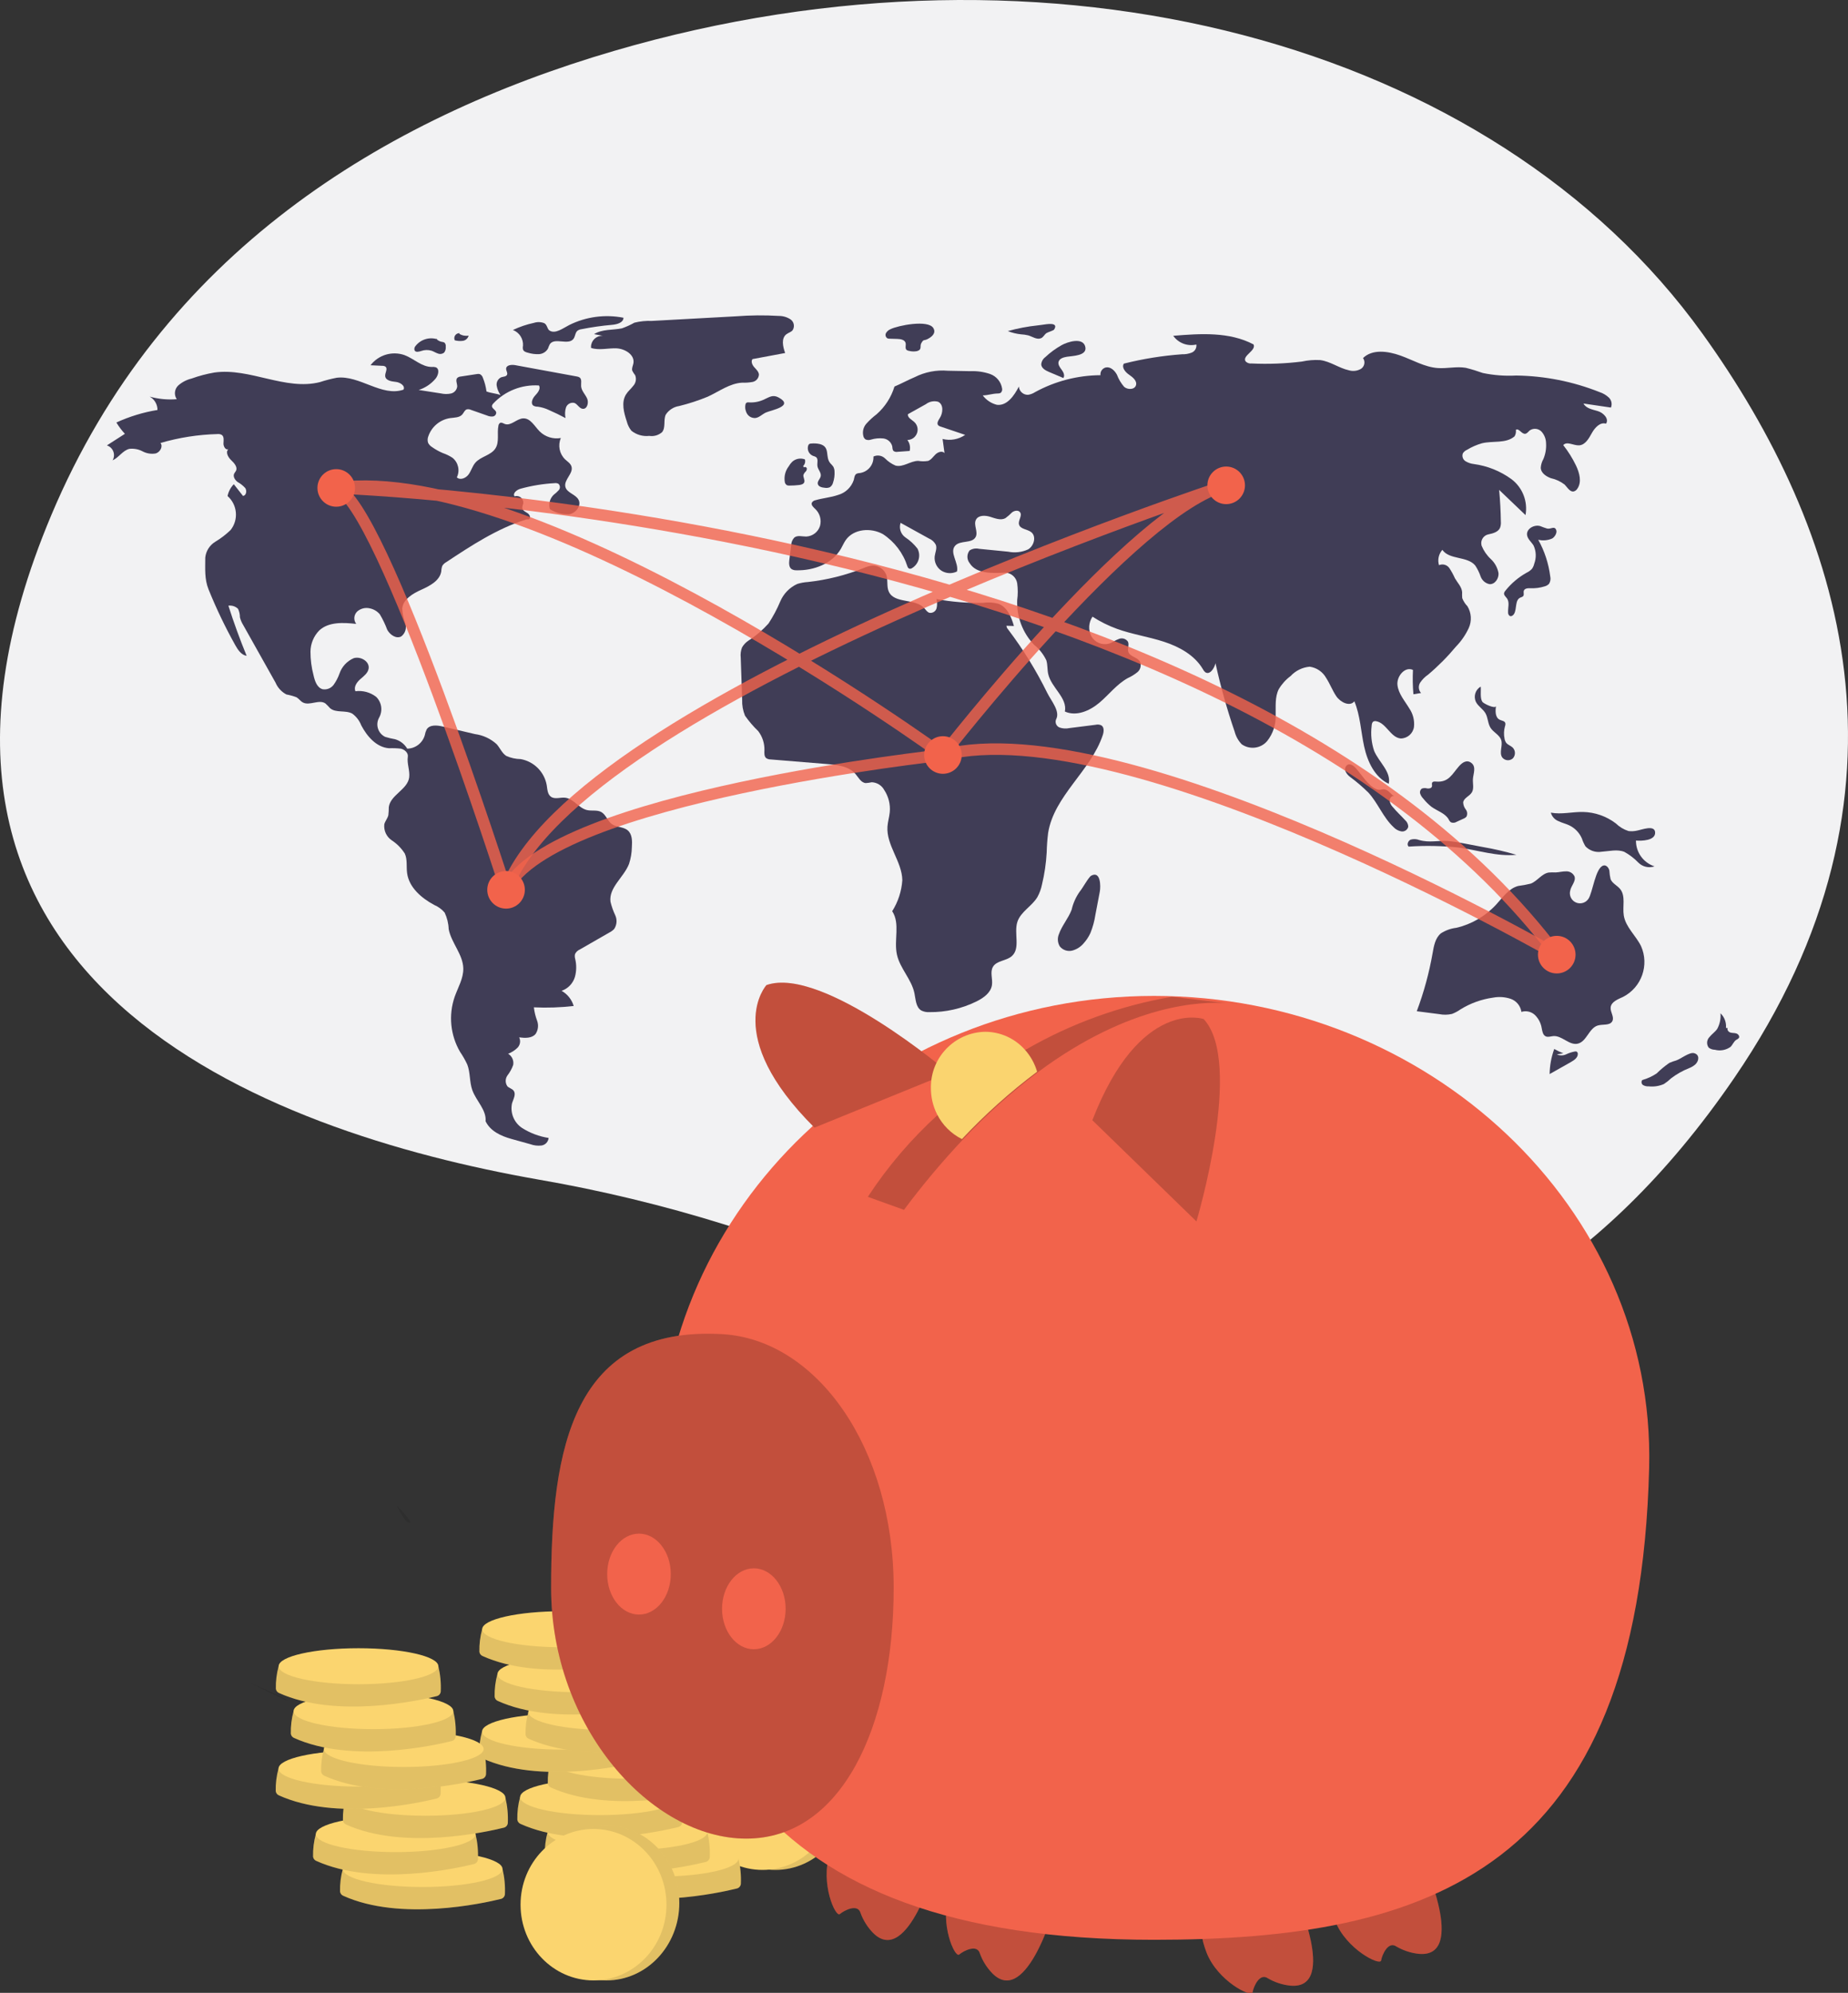 <?xml version="1.0" encoding="utf-8"?>
<!-- Generator: Adobe Illustrator 23.1.0, SVG Export Plug-In . SVG Version: 6.00 Build 0)  -->
<svg version="1.1" id="Layer_1" xmlns="http://www.w3.org/2000/svg" xmlns:xlink="http://www.w3.org/1999/xlink" x="0px" y="0px"
	 viewBox="0 0 321.001 346.145" style="enable-background:new 0 0 321.001 346.145;" xml:space="preserve">
<rect x="0" y="0" width="321.001" height="346.145" fill="#333333" stroke="none"/>
<style type="text/css">
	.st0{fill:#334661;}
	.st1{fill:#1C262F;}
	.st2{fill:#B42825;}
	.st3{fill:#781818;}
	.st4{fill:#E74C3D;}
	.st5{fill:#E7B022;}
	.st6{enable-background:new    ;}
	.st7{fill:#FFFFFF;}
	.st8{fill:#F2F2F3;}
	.st9{fill:#403D56;}
	.st10{opacity:0.8;fill:none;stroke:#F2634B;stroke-width:2;stroke-miterlimit:10;enable-background:new    ;}
	.st11{fill:#F2634B;}
	.st12{fill:#FBD56F;}
	.st13{opacity:0.1;enable-background:new    ;}
	.st14{opacity:0.2;enable-background:new    ;}
	.st15{fill:#FAD46F;}
</style>
<g id="Group_649" transform="translate(2286.707 -426.707)">
	<g id="Group_647" transform="translate(-1295.206 472.285)">
		<path id="Path_463" class="st0" d="M83.681-77.398H7.161v-49.9h76.52l-12.295,27.7L83.681-77.398z"/>
		<path id="Path_464" class="st1" d="M45.942-92.785L6.85-93.199l0.312,15.8L45.942-92.785z"/>
	</g>
	<path id="Path_465" class="st0" d="M-1585.237,363.429l336.6,16.071v-56.559l-336.6-16.071V363.429z"/>
	<g id="Group_648" transform="translate(-2286.707 442.611)">
		<path id="Path_466" class="st2" d="M6.85-77.397h76.52v-49.9H6.85l12.294,27.7L6.85-77.397z"/>
		<path id="Path_467" class="st3" d="M40.778-86.854l42.9-6.345l-0.312,15.8L40.778-86.854z"/>
	</g>
	<path id="Path_468" class="st4" d="M-2245.93,355.964l330.346,19.655V319.06l-330.346-19.655V355.964z"/>
	<path id="Path_469" class="st1" d="M-1563.436,325.455l-21.8-17.335v54.9l21.592,16.192L-1563.436,325.455z"/>
	<path id="Path_470" class="st3" d="M-1916.473,319.893l-26.517-15.764l0.925,55.31l26.17,14.93L-1916.473,319.893z"/>
	<path id="Path_471" class="st5" d="M-1942.99,359.857l380.073,21.428v-56.558l-380.073-21.428V359.857z"/>
</g>
<g class="st6">
	<path class="st7" d="M455.851-82.444l0.122-2.326c5.946-3.937,7.7-5.295,7.79-7.015c0.063-1.216-1.016-1.882-2.169-1.942
		c-1.593-0.083-2.842,0.48-3.837,1.417l-1.595-2.06c1.445-1.501,3.559-2.106,5.508-2.004c2.978,0.156,5.259,1.958,5.113,4.747
		c-0.125,2.391-2.205,4.363-5.971,6.813l5.703,0.299l-0.137,2.621L455.851-82.444z"/>
	<path class="st7" d="M468.51-83.252c0.048-0.923,0.865-1.658,1.787-1.609c0.923,0.048,1.658,0.864,1.61,1.787
		c-0.048,0.922-0.865,1.656-1.788,1.608C469.197-81.515,468.462-82.33,468.51-83.252z"/>
	<path class="st7" d="M479.569-81.202l0.733-13.984l6.541,0.343c3.041,0.16,4.589,2.3,4.461,4.755
		c-0.127,2.432-1.914,4.418-4.933,4.26l-3.564-0.187l-0.26,4.97L479.569-81.202z M488.264-90.249
		c0.062-1.175-0.782-1.934-1.956-1.995l-3.167-0.166l-0.198,3.774l3.167,0.166C487.284-88.408,488.204-89.097,488.264-90.249z"/>
	<path class="st7" d="M498.254-80.223l0.055-1.048c-0.735,0.782-1.955,1.201-3.276,1.132c-1.614-0.085-3.465-1.274-3.346-3.539
		c0.124-2.37,2.08-3.172,3.694-3.087c1.342,0.07,2.514,0.574,3.143,1.405l0.071-1.362c0.054-1.027-0.792-1.744-2.133-1.814
		c-1.09-0.058-2.118,0.287-3.019,1.039l-0.913-1.834c1.294-1.025,2.914-1.445,4.507-1.361c2.307,0.12,4.376,1.154,4.224,4.068
		l-0.343,6.541L498.254-80.223z M498.381-82.654l0.066-1.258c-0.409-0.611-1.233-0.948-2.093-0.993
		c-1.048-0.055-1.936,0.445-1.988,1.431c-0.049,0.943,0.781,1.534,1.83,1.589C497.056-81.841,497.91-82.091,498.381-82.654z"/>
	<path class="st7" d="M502.749-81.31l1.251-1.806c0.697,0.73,2.17,1.501,3.429,1.566c1.153,0.061,1.723-0.371,1.755-1
		c0.036-0.692-0.876-0.93-1.977-1.198c-1.723-0.426-3.943-0.983-3.816-3.415c0.089-1.699,1.656-3.109,4.318-2.971
		c1.719,0.091,3.052,0.749,4.017,1.598l-1.165,1.769c-0.574-0.683-1.7-1.267-2.937-1.331c-0.964-0.051-1.616,0.356-1.646,0.923
		c-0.031,0.587,0.757,0.797,1.877,1.087c1.723,0.427,4.025,1.03,3.893,3.568c-0.097,1.845-1.743,3.166-4.553,3.02
		C505.434-79.594,503.767-80.269,502.749-81.31z"/>
	<path class="st7" d="M512.753-80.787l1.251-1.806c0.697,0.731,2.171,1.502,3.429,1.567c1.153,0.061,1.723-0.372,1.756-1.001
		c0.036-0.692-0.877-0.929-1.977-1.197c-1.724-0.426-3.943-0.984-3.816-3.416c0.09-1.699,1.656-3.109,4.318-2.97
		c1.72,0.091,3.052,0.749,4.017,1.598l-1.165,1.769c-0.574-0.683-1.699-1.267-2.937-1.332c-0.965-0.05-1.616,0.357-1.646,0.924
		c-0.03,0.587,0.757,0.797,1.877,1.086c1.723,0.428,4.025,1.031,3.893,3.569c-0.097,1.845-1.743,3.166-4.553,3.019
		C515.437-79.069,513.77-79.745,512.753-80.787z"/>
	<path class="st7" d="M523.567-78.895l0.53-10.127l2.663,0.14l-0.53,10.126L523.567-78.895z M523.965-91.721
		c0.046-0.881,0.816-1.534,1.676-1.489c0.881,0.047,1.558,0.775,1.511,1.656c-0.046,0.88-0.796,1.557-1.677,1.51
		C524.616-90.089,523.92-90.841,523.965-91.721z"/>
	<path class="st7" d="M531.494-78.48l-3.538-10.339l2.852,0.149l2.273,7.183l3.011-6.906l2.872,0.15l-4.598,9.913L531.494-78.48z"/>
	<path class="st7" d="M539.246-83.161c0.154-2.936,2.438-5.191,5.52-5.03c3.02,0.158,4.956,2.53,4.782,5.842l-0.03,0.587
		l-7.527-0.395c0.101,1.289,1.072,2.411,2.791,2.502c0.859,0.045,2.074-0.269,2.758-0.865l1.084,1.782
		c-1.055,0.87-2.674,1.268-4.246,1.186C541.294-77.714,539.076-79.911,539.246-83.161z M544.655-86.074
		c-1.656-0.087-2.435,1.113-2.613,2.113l4.99,0.262C547.02-84.669,546.416-85.981,544.655-86.074z"/>
	<path class="st7" d="M551.227-77.446l0.732-13.984l2.663,0.14l-0.732,13.984L551.227-77.446z"/>
	<path class="st7" d="M556.492-75.594c0.226,0.117,0.579,0.198,0.83,0.212c0.692,0.036,1.163-0.128,1.443-0.66l0.423-0.84
		l-3.571-10.488l2.852,0.149l2.272,7.184l3.011-6.906l2.873,0.15l-5.377,11.532c-0.855,1.869-2.224,2.303-3.966,2.253
		c-0.314-0.016-0.982-0.113-1.313-0.216L556.492-75.594z"/>
	<path class="st7" d="M572.722-76.32l0.732-13.984l9.896,0.52l-0.137,2.62l-6.919-0.363l-0.155,2.956l6.772,0.355l-0.137,2.622
		l-6.772-0.355l-0.166,3.165l6.919,0.363l-0.138,2.621L572.722-76.32z"/>
	<path class="st7" d="M590.966-75.363l0.055-1.048c-0.735,0.781-1.956,1.2-3.276,1.131c-1.615-0.084-3.465-1.274-3.347-3.539
		c0.124-2.37,2.079-3.171,3.694-3.087c1.342,0.07,2.514,0.575,3.143,1.406l0.071-1.362c0.054-1.027-0.792-1.745-2.134-1.815
		c-1.09-0.057-2.117,0.288-3.019,1.04l-0.913-1.834c1.294-1.026,2.914-1.446,4.508-1.362c2.306,0.121,4.375,1.154,4.223,4.068
		l-0.343,6.541L590.966-75.363z M591.093-77.795l0.066-1.258c-0.41-0.611-1.233-0.948-2.093-0.993
		c-1.049-0.055-1.937,0.444-1.988,1.43c-0.05,0.943,0.781,1.535,1.83,1.59C589.768-76.981,590.623-77.231,591.093-77.795z"/>
	<path class="st7" d="M596.273-75.086l0.53-10.126l2.662,0.14l-0.072,1.383c0.761-0.864,2.057-1.531,3.314-1.466l-0.136,2.6
		c-0.187-0.053-0.438-0.086-0.73-0.102c-0.881-0.046-2.081,0.396-2.556,1.023l-0.351,6.688L596.273-75.086z"/>
	<path class="st7" d="M610.657-74.332l0.321-6.122c0.073-1.404-0.636-1.925-1.768-1.984c-1.048-0.055-1.896,0.489-2.369,1.073
		l-0.356,6.814l-2.663-0.14l0.53-10.126l2.663,0.14l-0.069,1.32c0.69-0.742,1.97-1.473,3.626-1.387
		c2.223,0.117,3.226,1.431,3.123,3.4l-0.375,7.15L610.657-74.332z"/>
</g>
<g class="st6">
	<path class="st7" d="M783.264-82.206l1.656-1.911c0.912,1.058,2.412,1.725,3.775,1.796c1.697,0.09,2.68-0.596,2.734-1.644
		c0.059-1.111-0.774-1.659-2.725-1.762c-0.587-0.03-1.531-0.059-1.742-0.049l0.141-2.685c0.25,0.034,1.215,0.084,1.738,0.111
		c1.553,0.082,2.604-0.324,2.658-1.353c0.058-1.111-1.047-1.715-2.514-1.792c-1.342-0.07-2.584,0.369-3.619,1.261l-1.391-1.944
		c1.199-1.22,3.01-2.071,5.463-1.943c3.271,0.172,5.207,1.746,5.085,4.073c-0.093,1.762-1.663,2.835-3.229,3.026
		c1.418,0.221,3.205,1.43,3.095,3.526c-0.126,2.41-2.375,3.996-5.729,3.82C786.083-79.808,784.226-80.894,783.264-82.206z"/>
	<path class="st7" d="M796.114-81.007c0.048-0.923,0.864-1.657,1.787-1.609c0.922,0.049,1.657,0.864,1.609,1.787
		c-0.049,0.922-0.865,1.657-1.787,1.608C796.8-79.268,796.065-80.085,796.114-81.007z"/>
	<path class="st7" d="M815.077-78.542l-2.486-5.113l-2.181-0.114l-0.261,4.97l-2.977-0.156l0.732-13.984l6.541,0.343
		c2.916,0.152,4.598,2.153,4.461,4.754c-0.129,2.474-1.75,3.714-3.278,3.991l2.866,5.489L815.077-78.542z M815.868-88.003
		c0.061-1.175-0.804-1.936-1.999-1.998l-3.124-0.163l-0.197,3.774l3.123,0.163C814.866-86.164,815.805-86.829,815.868-88.003z"/>
	<path class="st7" d="M819.581-83.393c0.153-2.936,2.438-5.191,5.52-5.029c3.02,0.158,4.955,2.53,4.781,5.842l-0.03,0.587
		l-7.526-0.395c0.1,1.289,1.071,2.411,2.791,2.501c0.859,0.046,2.074-0.268,2.758-0.864l1.084,1.782
		c-1.056,0.87-2.674,1.268-4.246,1.186C821.63-77.946,819.41-80.143,819.581-83.393z M824.989-86.306
		c-1.656-0.087-2.434,1.113-2.612,2.113l4.99,0.262C827.354-84.9,826.751-86.214,824.989-86.306z"/>
	<path class="st7" d="M838.522-77.313l0.068-1.3c-0.85,0.965-1.988,1.452-3.205,1.389c-2.559-0.135-4.386-2.164-4.209-5.54
		c0.174-3.313,2.187-5.226,4.766-5.09c1.195,0.063,2.301,0.645,3.043,1.714l0.27-5.157l2.686,0.141l-0.733,13.984L838.522-77.313z
		 M838.694-80.584l0.188-3.585c-0.404-0.693-1.344-1.227-2.246-1.274c-1.51-0.079-2.62,1.061-2.713,2.822
		c-0.091,1.74,0.895,2.989,2.404,3.068C837.229-79.505,838.219-79.935,838.694-80.584z"/>
	<path class="st7" d="M843.465-82.141c0.154-2.936,2.438-5.191,5.521-5.029c3.019,0.158,4.955,2.53,4.782,5.842l-0.031,0.587
		l-7.527-0.395c0.102,1.289,1.072,2.411,2.791,2.501c0.86,0.045,2.075-0.268,2.758-0.865l1.084,1.782
		c-1.055,0.87-2.674,1.269-4.246,1.187C845.514-76.694,843.296-78.891,843.465-82.141z M848.876-85.054
		c-1.657-0.087-2.436,1.112-2.613,2.113l4.99,0.261C851.241-83.648,850.636-84.962,848.876-85.054z"/>
	<path class="st7" d="M855.063-81.533c0.154-2.936,2.438-5.192,5.52-5.03c3.02,0.158,4.956,2.53,4.783,5.842l-0.031,0.587
		l-7.527-0.395c0.101,1.289,1.072,2.411,2.791,2.502c0.859,0.045,2.074-0.269,2.758-0.865l1.084,1.782
		c-1.055,0.87-2.674,1.268-4.246,1.186C857.112-76.087,854.893-78.283,855.063-81.533z M860.472-84.446
		c-1.656-0.087-2.435,1.113-2.612,2.113l4.99,0.262C862.838-83.041,862.233-84.354,860.472-84.446z"/>
	<path class="st7" d="M879.604-75.16l0.335-6.396c0.05-0.942-0.335-1.636-1.425-1.692c-0.943-0.05-1.752,0.539-2.158,1.063
		l-0.358,6.835l-2.684-0.141l0.335-6.396c0.049-0.942-0.335-1.635-1.426-1.692c-0.922-0.048-1.73,0.54-2.158,1.085l-0.357,6.814
		l-2.663-0.14l0.53-10.126l2.663,0.14l-0.069,1.32c0.451-0.587,1.844-1.48,3.396-1.399c1.488,0.078,2.396,0.819,2.713,1.992
		c0.636-0.891,2.025-1.743,3.577-1.662c1.866,0.098,2.926,1.142,2.816,3.217l-0.383,7.317L879.604-75.16z"/>
	<path class="st7" d="M898.249-74.183l-2.487-5.113l-2.181-0.114l-0.26,4.97l-2.978-0.156l0.733-13.984l6.541,0.343
		c2.914,0.153,4.597,2.153,4.461,4.754c-0.131,2.474-1.751,3.714-3.279,3.991l2.866,5.49L898.249-74.183z M899.038-83.644
		c0.063-1.175-0.803-1.935-1.998-1.997l-3.124-0.164l-0.198,3.774l3.125,0.164C898.038-81.805,898.977-82.471,899.038-83.644z"/>
	<path class="st7" d="M902.752-79.034c0.153-2.936,2.438-5.191,5.52-5.03c3.019,0.158,4.956,2.53,4.782,5.842l-0.031,0.587
		l-7.527-0.395c0.102,1.289,1.072,2.412,2.792,2.502c0.859,0.045,2.074-0.269,2.757-0.865l1.084,1.782
		c-1.055,0.87-2.674,1.269-4.246,1.186C904.799-73.587,902.581-75.784,902.752-79.034z M908.161-81.947
		c-1.656-0.087-2.435,1.113-2.613,2.113l4.99,0.262C910.526-80.541,909.922-81.854,908.161-81.947z"/>
	<path class="st7" d="M923.623-72.853l-1.777-7.011l-2.5,6.787l-2.852-0.149l-2.552-10.288l2.768,0.146l1.53,6.912l2.579-6.697
		l2.369,0.124l1.866,6.931l2.243-6.715l2.769,0.145l-3.612,9.965L923.623-72.853z"/>
	<path class="st7" d="M936.94-72.155l0.055-1.048c-0.734,0.782-1.955,1.201-3.275,1.132c-1.615-0.085-3.466-1.274-3.348-3.539
		c0.125-2.37,2.08-3.172,3.694-3.087c1.342,0.07,2.514,0.574,3.144,1.405l0.07-1.362c0.055-1.027-0.791-1.744-2.133-1.814
		c-1.091-0.058-2.117,0.287-3.02,1.039l-0.913-1.834c1.294-1.026,2.914-1.445,4.508-1.362c2.306,0.121,4.376,1.155,4.224,4.069
		l-0.344,6.541L936.94-72.155z M937.067-74.587l0.066-1.258c-0.41-0.611-1.233-0.948-2.093-0.993
		c-1.048-0.055-1.937,0.445-1.988,1.431c-0.05,0.943,0.782,1.534,1.83,1.589C935.742-73.773,936.596-74.023,937.067-74.587z"/>
	<path class="st7" d="M942.247-71.877l0.53-10.126l2.663,0.139l-0.072,1.383c0.76-0.863,2.057-1.531,3.314-1.465l-0.137,2.6
		c-0.186-0.053-0.437-0.087-0.73-0.103c-0.881-0.046-2.081,0.396-2.556,1.024l-0.351,6.688L942.247-71.877z"/>
	<path class="st7" d="M956.756-71.117l0.068-1.3c-0.85,0.966-1.988,1.452-3.205,1.389c-2.559-0.135-4.386-2.164-4.209-5.54
		c0.174-3.313,2.187-5.226,4.766-5.09c1.195,0.063,2.3,0.646,3.043,1.714l0.27-5.157l2.686,0.141l-0.733,13.984L956.756-71.117z
		 M956.928-74.388l0.188-3.585c-0.405-0.693-1.344-1.227-2.246-1.274c-1.51-0.078-2.62,1.061-2.713,2.822
		c-0.091,1.74,0.895,2.99,2.404,3.068C955.464-73.308,956.453-73.739,956.928-74.388z"/>
	<path class="st7" d="M961.274-72.204l1.25-1.806c0.697,0.73,2.172,1.501,3.43,1.567c1.152,0.061,1.723-0.372,1.756-1.001
		c0.035-0.692-0.877-0.93-1.977-1.197c-1.724-0.427-3.943-0.984-3.816-3.416c0.09-1.699,1.656-3.109,4.318-2.97
		c1.719,0.09,3.051,0.748,4.017,1.597l-1.165,1.77c-0.574-0.684-1.699-1.268-2.938-1.332c-0.964-0.051-1.616,0.356-1.646,0.923
		c-0.03,0.587,0.758,0.797,1.878,1.087c1.723,0.427,4.025,1.03,3.892,3.568c-0.096,1.845-1.742,3.167-4.553,3.02
		C963.96-70.487,962.292-71.163,961.274-72.204z"/>
</g>
<g class="st6">
	<path class="st7" d="M167.105-83.916l0.532-10.147l-2.452,2.247l-1.604-1.871l4.634-4.193l2.601,0.137l-0.733,13.984
		L167.105-83.916z"/>
	<path class="st7" d="M172.53-85.103c0.048-0.923,0.865-1.657,1.787-1.609c0.923,0.049,1.658,0.864,1.61,1.787
		c-0.048,0.922-0.865,1.657-1.788,1.608C173.217-83.365,172.482-84.181,172.53-85.103z"/>
	<path class="st7" d="M191.494-82.638l-2.487-5.114l-2.18-0.114l-0.26,4.97l-2.978-0.155l0.732-13.984l6.542,0.343
		c2.914,0.152,4.597,2.153,4.46,4.754c-0.13,2.474-1.75,3.714-3.279,3.991l2.866,5.489L191.494-82.638z M192.284-92.099
		c0.062-1.175-0.803-1.936-1.998-1.998l-3.124-0.164l-0.198,3.774l3.124,0.164C191.283-90.26,192.222-90.925,192.284-92.099z"/>
	<path class="st7" d="M195.997-87.49c0.154-2.936,2.438-5.191,5.52-5.029c3.02,0.158,4.956,2.53,4.782,5.842l-0.031,0.587
		l-7.527-0.395c0.101,1.289,1.072,2.411,2.792,2.501c0.859,0.045,2.074-0.268,2.757-0.865l1.084,1.783
		c-1.055,0.869-2.674,1.268-4.246,1.186C198.045-82.042,195.826-84.24,195.997-87.49z M201.405-90.402
		c-1.656-0.087-2.434,1.112-2.613,2.113l4.99,0.262C203.771-88.996,203.167-90.31,201.405-90.402z"/>
	<path class="st7" d="M208.566-81.744l0.409-7.8l-1.678-0.088l0.122-2.326l1.678,0.088l0.029-0.547
		c0.115-2.2,1.61-3.447,3.602-3.344c0.755,0.04,1.438,0.244,1.907,0.521l-0.645,1.859c-0.223-0.16-0.534-0.24-0.848-0.256
		c-0.755-0.04-1.285,0.438-1.335,1.402l-0.026,0.504l2.055,0.107l-0.122,2.326l-2.055-0.107l-0.409,7.8L208.566-81.744z"/>
	<path class="st7" d="M214.451-86.522c0.154-2.936,2.438-5.191,5.52-5.03c3.02,0.158,4.956,2.53,4.782,5.842l-0.031,0.587
		l-7.527-0.395c0.101,1.289,1.072,2.411,2.792,2.502c0.86,0.045,2.074-0.269,2.757-0.865l1.084,1.782
		c-1.055,0.87-2.673,1.268-4.246,1.186C216.499-81.075,214.281-83.272,214.451-86.522z M219.86-89.435
		c-1.656-0.087-2.434,1.113-2.613,2.113l4.99,0.262C222.225-88.029,221.621-89.343,219.86-89.435z"/>
	<path class="st7" d="M226.433-80.807l0.53-10.126l2.663,0.14l-0.072,1.383c0.76-0.864,2.057-1.531,3.314-1.466l-0.136,2.6
		c-0.186-0.053-0.437-0.087-0.73-0.102c-0.88-0.047-2.081,0.396-2.556,1.023l-0.35,6.688L226.433-80.807z"/>
</g>
<g id="undraw_connected_world_wuay_1_">
	<path id="Path_554" class="st8" d="M295.726,57.961C259.294,7.263,182.332-13.303,106.641,8.847
		c-40.015,11.71-78.6,35.172-97.718,80.6c-34.179,81.213,37.581,107.15,84.512,115.416c21.977,3.795,43.358,10.47,63.591,19.853
		c35.135,16.447,97.325,31.02,144.22-37.488C335.236,137.574,319.996,91.731,295.726,57.961z"/>
	<path id="Path_555" class="st9" d="M84.502,67.992c-0.102-0.806-0.308-1.594-0.613-2.347c-0.079-0.288-0.275-0.529-0.54-0.665
		c-0.176-0.046-0.36-0.048-0.536-0.006l-2.752,0.421c-0.23,0.011-0.451,0.096-0.628,0.244c-0.358,0.377-0.005,0.984-0.016,1.5
		c-0.07,0.598-0.512,1.086-1.1,1.216c-0.575,0.116-1.168,0.109-1.74-0.022l-3.848-0.6c1.133-0.362,2.142-1.035,2.911-1.943
		c0.506-0.6,0.776-1.72,0.044-2c-0.217-0.06-0.444-0.078-0.668-0.054c-1.743,0.014-3.115-1.442-4.748-2.055
		c-2.143-0.753-4.527-0.042-5.908,1.761l2.05,0.1c0.193-0.011,0.384,0.041,0.546,0.146c0.449,0.369-0.109,1.078-0.046,1.656
		c0.082,0.751,1.079,0.911,1.831,0.987s1.705,0.687,1.344,1.35c-3.778,1.3-7.622-2.544-11.589-2.07
		c-0.993,0.191-1.973,0.445-2.933,0.762c-5.989,1.515-12.18-2.528-18.3-1.671c-1.36,0.232-2.697,0.584-3.994,1.053
		c-0.855,0.206-1.647,0.618-2.306,1.2c-0.66,0.622-0.77,1.63-0.262,2.381c-1.581,0.131-3.172-0.02-4.7-0.446
		c0.841,0.467,1.36,1.357,1.353,2.319c-2.467,0.402-4.868,1.135-7.139,2.177c0.424,0.705,0.919,1.364,1.478,1.968l-3.122,2.006
		c0.936,0.303,1.45,1.308,1.147,2.244c-0.04,0.124-0.094,0.244-0.16,0.356c1.094-0.487,1.772-1.745,2.941-2
		c0.785-0.082,1.576,0.071,2.273,0.441c0.698,0.37,1.5,0.496,2.278,0.359c0.753-0.221,1.308-1.2,0.829-1.819
		c3.216-0.938,6.541-1.458,9.89-1.545c0.258-0.032,0.52,0.017,0.749,0.142c0.436,0.3,0.321,0.956,0.3,1.486s0.39,1.227,0.864,0.988
		c-0.557,0.483-0.081,1.393,0.454,1.9s1.179,1.21,0.852,1.871c-0.085,0.173-0.23,0.311-0.313,0.485
		c-0.243,0.514,0.143,1.113,0.6,1.455c0.498,0.274,0.947,0.63,1.327,1.053c0.316,0.473,0.172,1.3-0.392,1.366l-1.6-2.038
		c-0.548,0.568-0.924,1.281-1.084,2.054c1.715,1.514,1.949,4.103,0.533,5.9c-0.808,0.78-1.703,1.465-2.667,2.042
		c-0.974,0.593-1.617,1.607-1.738,2.741c0,1.941-0.155,3.743,0.573,5.543c1.341,3.318,2.889,6.548,4.635,9.671
		c0.459,0.82,1.051,1.719,1.98,1.86c-1.174-2.858-2.231-5.761-3.171-8.708c0.614-0.088,1.234,0.114,1.678,0.547
		c0.214,0.459,0.326,0.96,0.326,1.467c0.118,0.483,0.313,0.943,0.58,1.363l5.606,9.987c0.372,0.882,1.039,1.607,1.886,2.052
		c0.595,0.111,1.18,0.273,1.748,0.483c0.41,0.242,0.686,0.671,1.1,0.9c1.181,0.644,2.823-0.591,3.927,0.178
		c0.283,0.259,0.552,0.534,0.807,0.821c1.019,0.883,2.691,0.292,3.868,0.951c0.703,0.518,1.243,1.227,1.556,2.042
		c1.013,1.927,2.653,3.814,4.824,3.968c0.683-0.028,1.367-0.005,2.046,0.071c0.667,0.152,1.323,0.734,1.216,1.409
		c-0.183,1.158,0.389,2.426,0.235,3.588c-0.28,2.117-3.283,3.047-3.541,5.167c0.001,0.468-0.025,0.935-0.079,1.4
		c-0.135,0.557-0.554,1.01-0.7,1.564c-0.124,1.103,0.378,2.183,1.3,2.8c0.91,0.595,1.682,1.38,2.261,2.3
		c0.477,1.044,0.243,2.261,0.4,3.4c0.339,2.483,2.483,4.323,4.69,5.51c0.706,0.297,1.333,0.756,1.83,1.339
		c0.428,0.901,0.666,1.88,0.7,2.876c0.465,2.4,2.481,4.37,2.539,6.81c0.041,1.734-0.923,3.307-1.5,4.943
		c-1.093,3.172-0.749,6.663,0.941,9.561c0.477,0.698,0.895,1.433,1.251,2.2c0.544,1.407,0.367,3.007,0.869,4.429
		c0.663,1.881,2.484,3.435,2.31,5.421c0.827,1.717,2.653,2.561,4.489,3.072l3.291,0.916c0.617,0.224,1.278,0.301,1.93,0.225
		c0.668-0.096,1.181-0.641,1.237-1.314c-1.64-0.254-3.209-0.844-4.609-1.734c-1.416-0.938-2.107-2.652-1.737-4.31
		c0.234-0.73,0.732-1.574,0.259-2.178c-0.271-0.346-0.767-0.436-1.072-0.751c-0.401-0.578-0.389-1.346,0.03-1.911
		c0.419-0.542,0.749-1.148,0.977-1.794c0.143-0.768-0.207-1.545-0.877-1.947c0.61-0.23,1.165-0.586,1.629-1.045
		c0.465-0.479,0.581-1.199,0.289-1.8c1,0.127,2.182,0.189,2.839-0.576c0.458-0.677,0.562-1.533,0.281-2.3
		c-0.284-0.754-0.475-1.54-0.568-2.34c2.308,0.11,4.621,0.031,6.917-0.234c-0.331-1.118-1.084-2.062-2.1-2.634
		c1.118-0.385,1.981-1.287,2.315-2.422c0.28-1.022,0.294-2.099,0.042-3.128c-0.078-0.266-0.088-0.548-0.031-0.819
		c0.166-0.359,0.459-0.644,0.823-0.8l5.16-2.964c0.308-0.154,0.587-0.36,0.825-0.609c0.469-0.708,0.539-1.608,0.184-2.38
		c-0.357-0.754-0.634-1.543-0.827-2.354c-0.319-2.474,2.329-4.249,3.223-6.577c0.305-0.932,0.47-1.904,0.49-2.884
		c0.073-1.049,0.078-2.267-0.727-2.943c-0.772-0.648-1.978-0.5-2.786-1.106c-0.741-0.553-1-1.626-1.805-2.072
		c-0.735-0.405-1.656-0.148-2.473-0.338c-1.439-0.336-2.344-1.994-3.813-2.147c-0.829-0.087-1.767,0.319-2.447-0.164
		c-0.6-0.425-0.623-1.281-0.737-2.006c-0.409-2.31-2.213-4.12-4.522-4.536c-0.867-0.011-1.721-0.2-2.512-0.555
		c-0.736-0.476-1.074-1.366-1.652-2.025c-1.048-0.962-2.366-1.577-3.776-1.762l-5.594-1.315c-0.993-0.234-2.273-0.357-2.806,0.513
		c-0.158,0.331-0.269,0.682-0.332,1.044c-0.41,1.341-1.638,2.265-3.04,2.288c-0.469-0.8-1.228-1.387-2.12-1.641
		c-0.58-0.098-1.153-0.234-1.715-0.408c-1.196-0.584-1.693-2.027-1.109-3.223c0.02-0.041,0.041-0.081,0.063-0.12
		c0.663-1.181,0.453-2.659-0.513-3.608c-1.023-0.79-2.318-1.141-3.6-0.975c-0.334-0.729,0.225-1.552,0.827-2.081
		s1.333-1.051,1.464-1.842c0.206-1.244-1.382-2.19-2.587-1.819c-1.175,0.505-2.078,1.487-2.484,2.7
		c-0.244,0.682-0.581,1.327-1,1.918c-0.436,0.596-1.171,0.897-1.9,0.779c-0.993-0.254-1.376-1.433-1.6-2.434
		c-0.353-1.33-0.531-2.701-0.53-4.077c0.008-1.391,0.56-2.723,1.537-3.713c1.65-1.515,4.182-1.367,6.409-1.125
		c-0.495-0.656-0.423-1.578,0.167-2.15c0.603-0.536,1.433-0.74,2.216-0.544c0.671,0.14,1.275,0.501,1.716,1.026
		c0.513,0.855,0.945,1.755,1.291,2.689c0.478,0.876,1.554,1.623,2.434,1.153c0.702-0.537,0.981-1.464,0.692-2.3
		c-0.299-0.809-0.475-1.657-0.523-2.518c0.131-1.64,1.83-2.626,3.33-3.3s3.217-1.583,3.455-3.211
		c0.008-0.319,0.068-0.634,0.178-0.933c0.166-0.264,0.397-0.482,0.671-0.632c4.377-2.893,8.827-5.821,13.83-7.4
		c0.26-0.082,0.291,0.009,0.556-0.055c0.371-0.215,0.125-0.808-0.231-1.047s-0.832-0.422-0.922-0.842
		c-0.066-0.308,0.115-0.611,0.162-0.922c0.041-0.635-0.441-1.183-1.076-1.223c-0.148-0.009-0.295,0.01-0.436,0.056
		c-0.4-0.532,0.393-1.151,1.036-1.328c1.931-0.531,3.913-0.855,5.912-0.966c0.231-0.037,0.467,0.003,0.673,0.114
		c0.308,0.294,0.332,0.777,0.055,1.1c-0.273,0.301-0.575,0.576-0.9,0.821c-0.661,0.643-0.908,1.601-0.641,2.484
		c0.991,0.639,2.157,0.951,3.335,0.891c1.156-0.187,2.182-1.486,1.639-2.523c-0.506-0.966-2.026-1.184-2.287-2.243
		c-0.306-1.24,1.449-2.342,1.053-3.556c-0.173-0.532-0.7-0.845-1.11-1.229c-0.985-0.964-1.275-2.434-0.73-3.7
		c-1.344,0.236-2.72-0.194-3.689-1.155c-0.882-0.891-1.586-2.3-2.839-2.256c-1.15,0.037-2.14,1.378-3.216,0.969
		c-0.265-0.1-0.543-0.306-0.8-0.186c-0.172,0.111-0.283,0.296-0.3,0.5c-0.273,1.306,0.2,2.795-0.515,3.924
		c-0.775,1.228-2.567,1.4-3.506,2.506c-0.51,0.6-0.707,1.412-1.176,2.046s-1.463,1.037-2.026,0.485
		c0.572-1.172,0.257-2.583-0.759-3.4c-0.522-0.341-1.085-0.614-1.675-0.815c-0.66-0.279-1.287-0.629-1.872-1.043
		c-0.293-0.177-0.531-0.431-0.687-0.735c-0.124-0.381-0.107-0.793,0.047-1.163c0.581-1.667,2.038-2.874,3.783-3.136
		c0.749-0.1,1.62-0.066,2.116-0.637c0.262-0.3,0.4-0.758,0.78-0.881c0.244-0.049,0.497-0.018,0.721,0.089l2.8,0.984
		c0.313,0.142,0.658,0.199,1,0.165c0.35-0.047,0.605-0.356,0.584-0.709c-0.089-0.464-0.8-0.687-0.739-1.155
		c0.036-0.152,0.118-0.289,0.234-0.393c2.042-2.174,4.949-3.322,7.926-3.13c0.353,0.579-0.205,1.266-0.669,1.76
		s-0.837,1.378-0.276,1.759c0.23,0.118,0.486,0.175,0.744,0.168c0.688,0.093,1.357,0.295,1.981,0.6
		c0.966,0.421,1.913,0.881,2.842,1.38c-0.134-0.606-0.109-1.236,0.072-1.83c0.209-0.606,0.845-0.953,1.468-0.8
		c0.555,0.215,0.84,0.95,1.432,1.018c0.789,0.09,1.1-1.076,0.771-1.8s-0.982-1.328-1.037-2.12c-0.037-0.535,0.167-1.2-0.26-1.521
		c-0.151-0.097-0.322-0.157-0.5-0.177l-10.692-1.965c-0.633-0.117-1.548-0.027-1.576,0.616c-0.016,0.359,0.305,0.714,0.163,1.044
		c-0.152,0.352-0.65,0.32-1.012,0.445c-0.556,0.256-0.878,0.848-0.791,1.454c0.099,0.589,0.327,1.149,0.668,1.639
		C86.245,68.335,85.195,68.282,84.502,67.992z"/>
	<path id="Path_556" class="st9" d="M75.989,58.939c-1.377-0.456-2.893-0.002-3.793,1.136c-0.21,0.21-0.278,0.522-0.176,0.8
		c0.211,0.359,0.748,0.217,1.144,0.089c0.582-0.208,1.215-0.223,1.806-0.043c0.372,0.128,0.7,0.353,1.078,0.476
		c0.37,0.155,0.796,0.092,1.106-0.162c0.22-0.297,0.318-0.667,0.273-1.034c0.036-0.248-0.042-0.499-0.212-0.683
		c-0.149-0.087-0.317-0.136-0.49-0.145c-0.386-0.072-0.735-0.276-0.987-0.577"/>
	<path id="Path_557" class="st9" d="M79.838,57.87c-0.484-0.027-0.898,0.344-0.925,0.828c-0.008,0.14,0.018,0.281,0.076,0.409
		c0.462,0.126,0.945,0.158,1.419,0.093c0.484-0.075,0.875-0.434,0.992-0.91c-0.559,0.102-1.135-0.009-1.617-0.309"/>
	<path id="Path_558" class="st9" d="M92.738,56.081c-1.258,0.267-2.48,0.682-3.64,1.236c1.123,0.432,1.832,1.547,1.747,2.747
		c-0.049,0.224-0.043,0.457,0.017,0.679c0.134,0.324,0.521,0.446,0.862,0.529c0.612,0.186,1.251,0.268,1.89,0.241
		c0.649-0.034,1.238-0.394,1.564-0.956c0.092-0.263,0.201-0.52,0.325-0.769c0.816-1.243,3.241,0.26,4.118-0.942
		c0.309-0.423,0.281-1.06,0.683-1.4c0.208-0.146,0.448-0.238,0.7-0.268c1.762-0.35,3.543-0.604,5.333-0.76
		c0.848-0.074,1.954-0.378,1.961-1.23c-3.195-0.627-6.508-0.182-9.423,1.268c-1.051,0.526-2.44,1.633-3.452,0.935
		c-0.379-0.261-0.36-0.964-0.882-1.258C93.964,55.906,93.326,55.888,92.738,56.081z"/>
	<path id="Path_559" class="st9" d="M103.187,58.036l1.5,0.288c-1.073-0.047-1.98,0.785-2.027,1.857
		c-0.004,0.083-0.002,0.166,0.005,0.249c1.4,0.469,2.936,0.013,4.415,0.075s3.2,1.119,2.948,2.578
		c-0.076,0.441-0.331,0.882-0.2,1.31c0.143,0.279,0.313,0.543,0.507,0.789c0.244,0.622,0.117,1.329-0.33,1.826
		c-0.393,0.523-0.92,0.94-1.265,1.5c-0.857,1.382-0.37,3.169,0.14,4.713c0.147,0.585,0.42,1.131,0.8,1.6
		c0.872,0.696,1.985,1.016,3.093,0.89c0.804,0.126,1.622-0.112,2.232-0.651c0.663-0.813,0.2-2.081,0.636-3.035
		c0.525-0.808,1.37-1.354,2.323-1.5c1.696-0.415,3.358-0.958,4.973-1.623c1.969-0.906,3.81-2.318,5.975-2.434
		c0.608,0.025,1.217-0.017,1.815-0.127c0.615-0.126,1.067-0.652,1.1-1.279c-0.038-0.518-0.476-0.9-0.819-1.289
		c-0.343-0.389-0.612-0.991-0.3-1.4l5.674-1.06c-0.4-1.1-0.715-2.54,0.209-3.253c0.333-0.257,0.78-0.36,1.064-0.671
		c0.429-0.614,0.288-1.459-0.318-1.9c-0.6-0.402-1.307-0.616-2.029-0.615c-2.493-0.149-4.992-0.127-7.482,0.067l-14.617,0.8
		c-1.014-0.042-2.028,0.061-3.013,0.306c-0.695,0.39-1.422,0.72-2.174,0.986C106.412,57.361,104.642,57.136,103.187,58.036z"/>
	<path id="Path_560" class="st9" d="M130.056,69.89c-0.153-0.024-0.31,0.011-0.437,0.1c-0.084,0.093-0.134,0.212-0.142,0.337
		c-0.097,0.552,0.019,1.12,0.323,1.591c0.316,0.47,0.862,0.732,1.426,0.684c0.675-0.086,1.173-0.662,1.794-0.943
		c0.957-0.433,5.021-1.108,2.21-2.627c-0.969-0.523-1.595-0.061-2.358,0.283C132.003,69.76,131.029,69.959,130.056,69.89
		L130.056,69.89z"/>
	<path id="Path_561" class="st9" d="M154.677,57.178c-0.328,0.134-0.603,0.373-0.781,0.68c-0.17,0.323-0.057,0.724,0.257,0.91
		c0.123,0.045,0.253,0.065,0.383,0.061l1.335,0.04c0.567,0.017,1.275,0.138,1.428,0.684c0.113,0.406-0.14,0.927,0.165,1.217
		c0.131,0.101,0.289,0.163,0.454,0.177c0.44,0.113,0.899,0.128,1.345,0.043c0.971-0.26,0.461-0.853,0.767-1.381
		c0.468-0.807,0.387-0.319,1.212-0.781c0.609-0.342,1.4-0.962,0.888-1.833C161.245,55.48,155.982,56.527,154.677,57.178z"/>
	<path id="Path_562" class="st9" d="M181.021,56.417l-0.775,0.1c-1.754,0.184-3.49,0.516-5.188,0.993
		c0.729,0.288,1.493,0.476,2.272,0.558c0.429,0.021,0.855,0.082,1.273,0.181c0.743,0.221,1.493,0.793,2.211,0.5
		c0.445-0.182,0.591-0.645,0.959-0.891c0.255-0.17,1.221-0.444,1.329-0.616C183.975,55.861,181.692,56.328,181.021,56.417z"/>
	<path id="Path_563" class="st9" d="M184.424,59.942c-1.035,0.579-1.996,1.282-2.86,2.094c-0.407,0.3-0.663,0.763-0.7,1.267
		c0.044,0.663,0.75,1.047,1.362,1.306l2.478,1.049c0.3-0.424,0.025-1.008-0.285-1.425c-0.31-0.417-0.68-0.9-0.542-1.4
		c0.157-0.572,0.854-0.766,1.438-0.865c0.952-0.16,3.521-0.148,3.213-1.682C188.159,58.476,185.38,59.404,184.424,59.942z"/>
	<path id="Path_564" class="st9" d="M183.926,162.28c-0.276,0.68-0.221,1.45,0.15,2.083c0.512,0.654,1.36,0.948,2.167,0.749
		c0.79-0.21,1.493-0.662,2.012-1.293c0.474-0.529,0.865-1.127,1.157-1.774c0.408-1.009,0.696-2.062,0.858-3.138l0.769-4.039
		c0.172-0.9,0.165-3.67-1.494-2.768c-0.453,0.246-1.5,2.191-1.978,2.743c-0.677,0.95-1.159,2.025-1.42,3.162
		C185.582,159.513,184.448,160.77,183.926,162.28z"/>
	<path id="Path_565" class="st9" d="M271.549,182.952c-0.543-0.212-1.069-0.462-1.576-0.75c-0.508,1.397-0.779,2.87-0.8,4.356
		l3.715-2.1c0.559-0.316,1.192-0.756,1.18-1.4c0.01-0.161-0.069-0.314-0.205-0.4c-0.082-0.033-0.172-0.044-0.26-0.031
		c-0.544,0.098-1.073,0.268-1.573,0.505c-0.507,0.235-1.091,0.238-1.6,0.008"/>
	<path id="Path_566" class="st9" d="M291.145,184.197c-0.408,0.111-0.806,0.254-1.191,0.427c-0.783,0.547-1.519,1.159-2.2,1.829
		c-0.763,0.508-1.602,0.892-2.485,1.139c-0.208,0.258-0.167,0.636,0.092,0.844c0.015,0.012,0.031,0.024,0.047,0.034
		c0.298,0.169,0.639,0.246,0.981,0.22c0.9,0.097,1.811-0.043,2.64-0.407c0.445-0.289,0.861-0.619,1.243-0.987
		c0.957-0.73,2.01-1.325,3.129-1.769c0.399-0.151,0.768-0.372,1.09-0.652c0.69-0.679,0.738-1.727-0.256-1.958
		C293.432,182.73,291.914,183.949,291.145,184.197z"/>
	<path id="Path_567" class="st9" d="M299.803,178.541c0.09-0.947-0.259-1.883-0.948-2.539c0.078,0.936-0.118,1.874-0.565,2.7
		c-0.375,0.551-0.962,0.923-1.373,1.448c-0.475,0.497-0.522,1.265-0.111,1.817c0.308,0.234,0.682,0.363,1.069,0.368
		c0.945,0.252,1.953,0.062,2.741-0.517c0.367-0.378,0.546-0.938,0.993-1.216c0.167-0.07,0.316-0.177,0.436-0.312
		c0.185-0.294-0.109-0.681-0.439-0.787s-0.695-0.056-1.027-0.157s-0.637-0.474-0.466-0.776"/>
	<path id="Path_568" class="st9" d="M284.415,144.256c-0.503,0.122-1.023,0.153-1.537,0.091c-0.829-0.264-1.585-0.719-2.207-1.328
		c-1.638-1.247-3.629-1.943-5.687-1.987c-1.872-0.035-3.762,0.472-5.6,0.118c0.181,0.665,0.662,1.207,1.3,1.467
		c0.61,0.3,1.283,0.448,1.9,0.74c0.982,0.472,1.76,1.282,2.193,2.282c0.153,0.478,0.362,0.936,0.621,1.365
		c0.718,0.755,1.764,1.105,2.792,0.936c1.333-0.088,2.726-0.471,3.966,0.025c0.895,0.494,1.711,1.119,2.42,1.856
		c0.735,0.742,1.83,0.998,2.818,0.659c-1.939-0.628-3.245-2.444-3.223-4.482c0.892,0.082,3.462,0.05,3.324-1.466
		C287.375,143.247,285.182,144.118,284.415,144.256z"/>
	<path id="Path_569" class="st9" d="M272.744,154.71c0.158-0.869,1.025-1.636,0.755-2.477c-0.263-0.569-0.847-0.919-1.472-0.883
		c-0.611-0.014-1.211,0.168-1.821,0.185c-0.397-0.021-0.796-0.015-1.192,0.017c-1.212,0.2-1.959,1.47-3.1,1.921
		c-0.725,0.181-1.459,0.318-2.2,0.412c-1.64,0.431-2.677,1.98-3.823,3.229c-1.852,2.009-4.264,3.417-6.925,4.039
		c-0.953,0.113-1.868,0.44-2.675,0.959c-0.981,0.8-1.223,2.176-1.441,3.424c-0.603,3.447-1.525,6.831-2.754,10.108l3.893,0.5
		c0.734,0.147,1.491,0.136,2.221-0.032c0.518-0.196,1.009-0.457,1.46-0.778c1.735-1.077,3.677-1.777,5.7-2.056
		c1.017-0.19,2.065-0.117,3.045,0.213c0.992,0.351,1.707,1.223,1.858,2.264c0.843-0.262,1.762-0.039,2.39,0.581
		c0.609,0.621,1.009,1.418,1.141,2.278c0.1,0.533,0.205,1.171,0.7,1.394c0.4,0.182,0.866-0.014,1.307-0.049
		c1.5-0.12,2.739,1.626,4.21,1.325c1.578-0.322,1.965-2.685,3.5-3.159c0.884-0.272,2.124,0.059,2.547-0.764
		c0.373-0.725-0.371-1.561-0.295-2.373c0.095-1,1.273-1.424,2.182-1.85c3.198-1.652,4.557-5.508,3.1-8.8
		c-0.9-1.843-2.669-3.293-3-5.318c-0.252-1.557,0.362-3.374-0.63-4.6c-0.505-0.624-1.36-0.968-1.661-1.712
		c-0.116-0.491-0.188-0.991-0.215-1.495c-0.1-0.495-0.534-1.012-1.022-0.884c-1.418,0.372-1.871,4.754-2.63,5.818
		c-0.555,0.799-1.653,0.996-2.451,0.44C272.844,156.169,272.564,155.421,272.744,154.71z"/>
	<path id="Path_570" class="st9" d="M246.527,145.911c-0.471-0.189-0.991-0.215-1.478-0.076c-0.464,0.194-0.736,0.876-0.363,1.214
		c2.913-0.198,5.838-0.142,8.741,0.17c3.331,0.456,6.628,1.586,9.974,1.254c-1.911-0.564-3.854-1.015-5.818-1.35l-3.276-0.626
		c-0.879-0.184-1.767-0.321-2.66-0.411C249.779,145.934,248.365,146.426,246.527,145.911z"/>
	<path id="Path_571" class="st9" d="M249.446,135.755c-0.242-0.02-0.542-0.038-0.667,0.17s0.017,0.462-0.047,0.685
		c-0.088,0.3-0.487,0.382-0.8,0.341c-0.305-0.093-0.631-0.089-0.933,0.011c-0.291,0.198-0.416,0.565-0.306,0.9
		c0.114,0.323,0.298,0.616,0.539,0.859c0.412,0.518,0.882,0.988,1.4,1.4c1,0.74,2.36,1.1,2.991,2.17
		c0.089,0.208,0.226,0.393,0.4,0.538c0.337,0.137,0.72,0.099,1.025-0.1l1.144-0.523c0.206-0.074,0.39-0.2,0.535-0.364
		c0.201-0.402,0.156-0.884-0.118-1.241c-0.273-0.348-0.432-0.773-0.453-1.215c0.084-0.781,1.088-1.079,1.5-1.747
		s0.145-1.541,0.193-2.331c0.056-0.924,0.637-2.126-0.3-2.816c-0.794-0.587-1.553-0.045-2.123,0.6
		C252.224,134.46,251.656,135.939,249.446,135.755z"/>
	<path id="Path_572" class="st9" d="M256.388,121.95c0.391,0.748,1.2,1.194,1.63,1.922c0.461,0.789,0.409,1.809,0.91,2.574
		c0.514,0.785,1.547,1.2,1.835,2.094c0.315,0.974-0.4,2.159,0.17,3.01c0.423,0.555,1.216,0.662,1.772,0.239
		c0.028-0.022,0.056-0.045,0.082-0.069c0.5-0.543,0.476-1.387-0.056-1.9c-0.337-0.307-0.82-0.44-1.1-0.8
		c-0.146-0.207-0.244-0.445-0.285-0.695c-0.153-0.722-0.128-1.47,0.072-2.18c0.075-0.18,0.094-0.379,0.055-0.57
		c-0.127-0.368-0.625-0.394-0.974-0.565c-0.794-0.388-0.775-1.509-0.636-2.381c-0.092,0.581-2.162-0.407-2.379-0.736
		c-0.431-0.654-0.2-1.915-0.281-2.638C256.261,119.797,255.904,120.978,256.388,121.95z"/>
	<path id="Path_573" class="st9" d="M235.534,133.453c-0.382-0.428-0.958-0.875-1.47-0.617c-0.378,0.248-0.524,0.732-0.345,1.147
		c0.186,0.398,0.474,0.741,0.833,0.994c1.112,0.824,2.164,1.726,3.148,2.7c1.667,1.831,2.549,4.3,4.362,5.99
		c0.364,0.391,0.846,0.652,1.373,0.743c0.546,0.074,1.057-0.28,1.182-0.816c-0.012-0.442-0.211-0.858-0.548-1.144
		c-0.7-0.766-1.475-1.471-2.139-2.271c-0.307-0.307-0.5-0.71-0.547-1.142c0-0.431,0.39-0.882,0.807-0.775
		c-0.508-0.13-0.884-0.976-1.629-1.135c-0.623-0.133-0.773,0.253-1.514-0.065C237.633,136.454,236.524,134.561,235.534,133.453z"/>
	<path id="Path_574" class="st9" d="M268.746,91.809c-0.405-0.121-0.804-0.263-1.194-0.427c-1.049-0.315-2.438,0.456-2.3,1.543
		c0.093,0.722,0.765,1.209,1.136,1.835c0.458,0.991,0.499,2.125,0.114,3.147c-0.071,0.324-0.207,0.63-0.4,0.9
		c-0.267,0.284-0.587,0.513-0.941,0.676c-1.417,0.795-2.667,1.857-3.68,3.127c-0.11,0.117-0.187,0.262-0.222,0.419
		c-0.05,0.367,0.319,0.634,0.527,0.94c0.463,0.68,0.128,1.595,0.174,2.416c-0.015,0.236,0.094,0.463,0.288,0.6
		c0.279,0.142,0.61-0.1,0.761-0.373c0.5-0.91,0.124-2.37,1.066-2.809c0.178-0.083,0.394-0.118,0.513-0.274
		c0.189-0.248,0.007-0.616,0.1-0.913c0.143-0.446,0.753-0.466,1.221-0.446c0.806,0.034,1.611-0.074,2.38-0.317
		c0.302-0.072,0.576-0.23,0.788-0.456c0.237-0.389,0.309-0.857,0.2-1.3c-0.282-2.228-0.988-4.381-2.079-6.343
		c0.817,0.196,1.677,0.113,2.442-0.234c0.4-0.241,0.879-0.964,0.681-1.455C270.016,91.283,269.449,91.938,268.746,91.809z"/>
	<path id="Path_575" class="st9" d="M162.66,104.058c0.143,0.523,0.151,1.073,0.022,1.6c-0.154,0.538-0.687,0.874-1.239,0.782
		c-0.4-0.122-0.633-0.525-0.918-0.833c-1.585-1.711-5.16-0.72-6.138-2.837c-0.4-0.864-0.128-1.9-0.4-2.81
		c-0.353-1.084-1.395-1.792-2.533-1.721c-0.505,0.073-0.996,0.219-1.458,0.435c-3.095,1.24-6.344,2.052-9.658,2.416
		c-0.63,0.038-1.253,0.152-1.856,0.338c-1.328,0.611-2.381,1.696-2.952,3.042c-0.56,1.335-1.242,2.615-2.037,3.825
		c-1.015,1.135-2.177,2.129-3.457,2.954c-0.47,0.304-0.861,0.715-1.141,1.2c-0.219,0.565-0.298,1.174-0.229,1.776l0.249,7.323
		c-0.035,0.945,0.134,1.887,0.494,2.761c0.674,0.963,1.441,1.858,2.288,2.672c0.736,0.956,1.12,2.136,1.086,3.342
		c-0.015,0.485-0.063,1.058,0.314,1.363c0.23,0.149,0.498,0.226,0.772,0.222l9.906,0.811c1.743,0.143,3.674,0.377,4.812,1.7
		c0.537,0.627,0.968,1.528,1.791,1.595c0.353-0.02,0.704-0.068,1.049-0.144c0.91,0.035,1.733,0.548,2.166,1.349
		c0.747,1.134,1.086,2.489,0.961,3.841c-0.081,0.849-0.344,1.674-0.4,2.525c-0.216,3.238,2.529,6.051,2.582,9.3
		c-0.132,1.912-0.736,3.762-1.758,5.384c1.426,2.16,0.258,5.035,0.826,7.56c0.538,2.4,2.536,4.27,3.033,6.674
		c0.228,1.1,0.241,2.455,1.211,3.022c0.426,0.207,0.898,0.302,1.371,0.274c2.853,0.034,5.673-0.608,8.23-1.874
		c1.2-0.6,2.444-1.484,2.653-2.808c0.169-1.067-0.372-2.261,0.179-3.19c0.649-1.1,2.312-1.009,3.267-1.851
		c1.549-1.366,0.341-3.972,0.969-5.94c0.564-1.769,2.506-2.709,3.469-4.3c0.379-0.683,0.651-1.42,0.806-2.185
		c0.441-1.829,0.716-3.694,0.82-5.573c0.026-1.141,0.11-2.28,0.252-3.413c1.038-6.449,7.413-10.767,9.483-16.962
		c0.2-0.592,0.29-1.38-0.236-1.715c-0.312-0.147-0.665-0.182-1-0.1l-4.567,0.576c-0.562,0.122-1.146,0.087-1.689-0.1
		c-0.556-0.217-0.833-0.843-0.618-1.4c0.776-1.4-0.82-3.18-1.529-4.62c-1.909-3.877-4.182-7.563-6.789-11.01
		c-0.168-0.177-0.273-0.404-0.3-0.646l1.3,0.043c-0.437-1.57-1.159-3.288-2.685-3.862c-0.888-0.241-1.817-0.296-2.728-0.162
		C168.009,104.764,165.313,104.546,162.66,104.058z"/>
	<path id="Path_576" class="st9" d="M170.704,68.68c0.607,0.808,1.473,1.383,2.452,1.631c1.756,0.225,3.019-1.592,3.823-3.169
		c0.062,0.836,0.778,1.472,1.616,1.433c0.433-0.073,0.847-0.235,1.215-0.475c3.481-1.902,7.38-2.91,11.346-2.932
		c-0.079-0.622,0.324-1.204,0.935-1.347c0.806-0.16,1.533,0.537,1.922,1.261c0.289,0.771,0.712,1.484,1.25,2.106
		c0.618,0.542,1.814,0.518,2.058-0.267c0.234-0.754-0.551-1.4-1.2-1.84s-1.34-1.267-0.9-1.922c3.311-0.835,6.688-1.378,10.094-1.625
		c0.581,0.02,1.159-0.08,1.7-0.293c0.551-0.233,0.876-0.808,0.793-1.4c-1.522,0.357-3.109-0.241-4.015-1.515
		c4.731-0.39,9.763-0.723,13.956,1.5c0.5,1.08-2.061,1.979-1.375,2.953c0.272,0.272,0.655,0.403,1.037,0.354
		c2.913,0.136,5.831,0.025,8.725-0.333c1.041-0.23,2.109-0.317,3.173-0.257c1.76,0.217,3.266,1.392,5,1.775
		c0.701,0.206,1.457,0.116,2.09-0.249c0.615-0.397,0.791-1.218,0.393-1.832c-0.01-0.015-0.02-0.03-0.03-0.045
		c1.631-1.6,4.337-1.2,6.488-0.437s4.189,2,6.466,2.17c1.633,0.122,3.288-0.317,4.9-0.038c0.997,0.25,1.981,0.551,2.948,0.9
		c1.906,0.396,3.856,0.544,5.8,0.439c4.965,0.067,9.875,1.043,14.488,2.879c0.6,0.195,1.15,0.52,1.611,0.952
		c0.463,0.45,0.605,1.136,0.36,1.733l-4.767-0.7c0.449,0.884,1.611,1.035,2.555,1.34s1.922,1.347,1.355,2.161
		c-1.022-0.326-1.949,0.7-2.465,1.637s-1.146,2.067-2.217,2.124c-0.959,0.051-2.12-0.766-2.745-0.036
		c0.864,1.09,1.604,2.273,2.206,3.527c0.618,1.287,1.058,2.909,0.223,4.067c-0.131,0.207-0.331,0.361-0.564,0.437
		c-0.682,0.173-1.125-0.662-1.614-1.167c-0.699-0.548-1.514-0.93-2.383-1.117c-0.835-0.3-1.714-0.887-1.779-1.771
		c0.03-0.552,0.189-1.09,0.464-1.57c0.36-0.857,0.517-1.785,0.46-2.713c-0.005-0.755-0.286-1.483-0.792-2.044
		c-0.537-0.556-1.397-0.645-2.036-0.209c-0.268,0.223-0.484,0.579-0.832,0.593c-0.616,0.024-1.089-1.05-1.585-0.684
		c0.058,0.391-0.023,0.789-0.229,1.126c-1.479,1.286-3.751,0.742-5.657,1.2c-0.907,0.259-1.775,0.638-2.581,1.127
		c-0.302,0.129-0.559,0.344-0.738,0.619c-0.191,0.502-0.006,1.069,0.444,1.362c0.445,0.273,0.945,0.444,1.464,0.5
		c2.355,0.321,4.594,1.219,6.517,2.615c1.936,1.452,2.887,3.872,2.458,6.254l-4.584-4.38c0.174,1.839,0.274,3.683,0.3,5.532
		c0.03,0.361-0.02,0.724-0.145,1.064c-0.327,0.722-1.212,0.965-1.988,1.124c-0.845,0.157-1.403,0.97-1.246,1.815
		c0.012,0.062,0.027,0.124,0.046,0.185c0.358,0.873,0.902,1.658,1.593,2.3c0.693,0.646,1.159,1.497,1.331,2.428
		c0.082,0.936-0.624,1.992-1.562,1.927c-0.713-0.141-1.298-0.647-1.542-1.331c-0.231-0.674-0.547-1.316-0.939-1.911
		c-1.379-1.659-4.477-0.948-5.712-2.716c-0.643,0.727-0.863,1.735-0.581,2.663c0.64-0.284,1.392-0.074,1.793,0.5
		c0.374,0.565,0.7,1.161,0.975,1.78c0.458,0.792,1.186,1.495,1.25,2.408c-0.017,0.345-0.011,0.691,0.017,1.035
		c0.203,0.527,0.511,1.007,0.905,1.412c0.695,1.143,0.781,2.555,0.231,3.774c-0.553,1.194-1.305,2.286-2.224,3.229
		c-1.468,1.766-3.089,3.398-4.844,4.878c-0.543,0.368-1.01,0.838-1.375,1.384c-0.361,0.569-0.298,1.31,0.154,1.81
		c-0.35,0.018-0.978,0.19-1.328,0.207c-0.123-1.404-0.15-2.814-0.08-4.222c-1.381-0.663-2.868,1.113-2.69,2.635
		s1.279,2.743,2.063,4.059c0.637,0.935,0.923,2.064,0.808,3.189c-0.16,1.15-1.136,2.009-2.297,2.022c-1.775-0.155-2.518-2.7-4.276-3
		c-0.155-0.036-0.318-0.02-0.463,0.046c-0.261,0.143-0.306,0.492-0.321,0.79c-0.18,1.455-0.031,2.932,0.436,4.322
		c0.833,1.968,2.986,3.622,2.535,5.711c-2.433-1.131-3.7-3.859-4.272-6.48s-0.67-5.372-1.7-7.85c-0.782,1-2.425,0.174-3.139-0.878
		c-0.677-1-1.094-2.149-1.751-3.159c-0.592-1.072-1.654-1.802-2.867-1.97c-1.27,0.11-2.453,0.69-3.319,1.626
		c-0.837,0.62-1.54,1.402-2.067,2.3c-0.673,1.353-0.5,2.949-0.529,4.46c0.07,1.649-0.461,3.267-1.495,4.554
		c-1.111,1.283-3.014,1.515-4.4,0.535c-0.594-0.617-1.018-1.377-1.23-2.207c-1.333-3.891-2.443-7.854-3.325-11.871
		c-0.206,0.917-1.011,2.1-1.781,1.558c-0.172-0.145-0.312-0.326-0.41-0.529c-1.434-2.431-4.091-3.89-6.775-4.764
		s-5.508-1.282-8.163-2.243c-1.487-0.539-2.908-1.246-4.234-2.109c-0.688,1.013-0.765,2.321-0.2,3.407
		c0.61,1.074,1.869,1.601,3.062,1.281c0.589-0.188,1.087-0.6,1.672-0.8c0.582-0.268,1.271-0.072,1.626,0.461
		c0.245,0.539-0.125,1.192,0.058,1.755c0.279,0.858,1.573,0.924,2.025,1.7c0.275,0.633,0.104,1.372-0.421,1.82
		c-0.52,0.424-1.095,0.778-1.708,1.052c-1.9,1.058-3.257,2.865-4.92,4.271s-4.01,2.432-5.992,1.53
		c0.473-2.393-2.378-4.149-2.9-6.531c-0.173-0.784-0.083-1.617-0.329-2.381c-0.503-1.049-1.235-1.972-2.143-2.7
		c-1.973-2.076-3.023-4.862-2.912-7.724c0.134-0.977,0.134-1.967,0-2.944c-0.163-1.002-0.988-1.763-2-1.845
		c-2.248,0.1-5.081,0.267-6.26-1.65c-0.516-0.646-0.516-1.564,0-2.21c0.483-0.307,1.069-0.408,1.627-0.279l5.066,0.5
		c1.174,0.24,2.395,0.098,3.482-0.407c1.017-0.619,1.457-2.264,0.516-2.992c-0.688-0.532-1.92-0.5-2.12-1.35
		c-0.167-0.705,0.614-1.505,0.192-2.094c-0.3-0.422-0.982-0.305-1.393,0.011c-0.36,0.373-0.752,0.715-1.171,1.02
		c-0.808,0.421-1.774,0.02-2.644-0.252s-2.036-0.3-2.457,0.513c-0.472,0.9,0.419,2.087-0.05,2.992
		c-0.619,1.2-2.715,0.516-3.585,1.545c-1,1.181,0.679,2.943,0.342,4.452c-0.874,0.433-1.91,0.375-2.73-0.153
		c-0.807-0.549-1.248-1.498-1.146-2.469c0.083-0.679,0.437-1.372,0.2-2.013c-0.258-0.495-0.683-0.883-1.2-1.095l-4.923-2.72
		c-0.314,0.939,0.029,1.972,0.843,2.536c0.803,0.531,1.512,1.192,2.1,1.954c0.623,1.205,0.201,2.687-0.965,3.382
		c-0.142,0.098-0.321,0.129-0.488,0.085c-0.159-0.093-0.273-0.247-0.316-0.426c-0.735-2.291-2.236-4.259-4.25-5.574
		c-2.085-1.161-5.081-0.922-6.448,1.034c-0.325,0.465-0.543,0.994-0.826,1.485c-1.5,2.61-4.725,3.845-7.735,3.765
		c-0.295,0.016-0.588-0.054-0.844-0.2c-0.486-0.336-0.465-1.049-0.39-1.636l0.316-2.489c0.001-0.509,0.199-0.997,0.551-1.364
		c0.558-0.44,1.362-0.162,2.072-0.172c1.102-0.052,2.055-0.787,2.384-1.84c0.293-1.058-0.025-2.191-0.824-2.944
		c-0.326-0.306-0.763-0.69-0.591-1.1c0.139-0.231,0.373-0.388,0.639-0.43c1.276-0.37,2.624-0.468,3.878-0.9
		c1.305-0.355,2.345-1.341,2.768-2.626c0.091-0.4,0.133-0.877,0.489-1.074c0.179-0.075,0.371-0.114,0.565-0.115
		c1.41-0.201,2.433-1.444,2.358-2.866c0.679-0.323,1.487-0.189,2.025,0.336c0.515,0.522,1.126,0.94,1.8,1.23
		c1.319,0.359,2.593-0.809,3.96-0.814c0.566,0.098,1.144,0.1,1.711,0.006c0.548-0.2,0.876-0.743,1.3-1.146s1.159-0.649,1.547-0.215
		l-0.331-2.45c1.348,0.341,2.778,0.082,3.921-0.709l-4.276-1.445c-0.149-0.037-0.286-0.111-0.4-0.214
		c-0.311-0.335,0-0.856,0.251-1.237c0.6-0.91,0.706-2.41-0.288-2.863c-0.731-0.192-1.51-0.035-2.109,0.425l-3.121,1.74
		c-0.1,0.593,0.626,0.929,1.076,1.329c0.747,0.656,0.82,1.794,0.164,2.54c-0.339,0.386-0.826,0.608-1.34,0.612
		c0.416,0.541,0.563,1.242,0.4,1.905l-2.1,0.151c-0.236,0.047-0.48,0-0.681-0.133c-0.225-0.2-0.194-0.549-0.246-0.845
		c-0.193-0.718-0.8-1.249-1.538-1.343c-0.723-0.078-1.454-0.01-2.15,0.2c-0.3,0.108-0.629,0.101-0.924-0.021
		c-0.169-0.11-0.298-0.271-0.366-0.461c-0.25-0.79-0.069-1.653,0.477-2.276c0.542-0.605,1.142-1.156,1.79-1.646
		c1.462-1.284,2.535-2.95,3.1-4.812c1.156-0.484,2.352-1.142,3.508-1.627c1.782-0.902,3.781-1.289,5.771-1.118l3.914,0.075
		c1.161-0.049,2.321,0.118,3.421,0.492c1.116,0.398,1.92,1.381,2.087,2.554c0.045,0.266-0.049,0.537-0.251,0.717
		c-0.151,0.083-0.323,0.122-0.495,0.112C172.246,68.373,171.785,68.642,170.704,68.68z"/>
	<path id="Path_577" class="st9" d="M139.504,80.948c0.312-0.295,0.432-0.74,0.312-1.152c-0.759-0.293-1.619-0.131-2.219,0.419
		c-0.232,0.235-0.432,0.499-0.594,0.786c-0.609,0.789-0.853,1.8-0.671,2.78c0.049,0.206,0.179,0.384,0.361,0.494
		c0.134,0.054,0.277,0.076,0.421,0.066c0.568,0.001,1.136-0.032,1.7-0.1c0.345-0.042,0.747-0.14,0.88-0.461
		c0.176-0.422-0.249-0.9-0.125-1.341c0.082-0.197,0.205-0.374,0.362-0.518c0.158-0.147,0.237-0.36,0.213-0.575
		c-0.05-0.207-0.366-0.324-0.48-0.144"/>
	<path id="Path_578" class="st9" d="M142.443,77.139c-0.503-0.117-1.022-0.151-1.536-0.1c-0.114-0.003-0.226,0.022-0.327,0.074
		c-0.097,0.072-0.168,0.175-0.2,0.292c-0.225,0.722,0.143,1.496,0.845,1.778c0.185,0.043,0.361,0.114,0.524,0.211
		c0.435,0.337,0.158,1.026,0.24,1.57c0.092,0.611,0.683,1.123,0.575,1.731c-0.085,0.479-0.6,0.858-0.515,1.338
		c0.086,0.5,0.723,0.653,1.231,0.693c0.294,0.051,0.597,0.017,0.872-0.1c0.276-0.189,0.472-0.474,0.55-0.8
		c0.208-0.619,0.295-1.272,0.257-1.924c-0.002-0.296-0.077-0.588-0.217-0.849c-0.153-0.207-0.323-0.401-0.507-0.581
		C143.261,79.347,144.286,77.659,142.443,77.139z"/>
	<path id="Path_579" class="st10" d="M270.411,165.815c0,0-74.535-42.784-106.623-34.678c0,0-68,7.318-75.886,23.419
		c0,0-21.617-67.554-29.5-69.806"/>
	<path id="Path_580" class="st10" d="M87.902,154.556c12.5-33.327,125.087-70.256,125.087-70.256
		c-15.988,4.053-49.2,46.837-49.2,46.837S93.534,80.021,58.404,84.75c0,0,154.7,5.066,212.007,81.065"/>
	<ellipse id="Ellipse_29" class="st11" cx="58.404" cy="84.75" rx="3.265" ry="3.265"/>
	<ellipse id="Ellipse_30" class="st11" cx="87.903" cy="154.556" rx="3.265" ry="3.265"/>
	<ellipse id="Ellipse_31" class="st11" cx="212.99" cy="84.3" rx="3.265" ry="3.265"/>
	<ellipse id="Ellipse_32" class="st11" cx="270.411" cy="165.815" rx="3.265" ry="3.265"/>
	<ellipse id="Ellipse_33" class="st11" cx="163.788" cy="131.137" rx="3.265" ry="3.265"/>
</g>
<g id="undraw_Savings_dwkw" transform="translate(43.393 170.682)">
	<ellipse id="Ellipse_35" class="st12" cx="91.294" cy="140.654" rx="12.674" ry="13.453"/>
	<ellipse id="Ellipse_36" class="st13" cx="91.294" cy="140.654" rx="12.674" ry="13.453"/>
	<ellipse id="Ellipse_37" class="st12" cx="89.064" cy="140.954" rx="12.674" ry="13.153"/>
	<path id="Path_605" class="st12" d="M83.561,152.871l1.318-0.734c0.342,1.443,0.482,2.926,0.415,4.407
		c-0.041,0.381-0.315,0.696-0.686,0.789c-3.033,0.753-17.487,3.962-27.427-0.557c-0.293-0.134-0.494-0.413-0.528-0.733
		c-0.029-1.318,0.134-2.634,0.482-3.906C57.506,151.164,83.561,152.871,83.561,152.871z"/>
	<path id="Path_606" class="st13" d="M83.561,152.871l1.318-0.734c0.342,1.443,0.482,2.926,0.415,4.407
		c-0.041,0.381-0.315,0.696-0.686,0.789c-3.033,0.753-17.487,3.962-27.427-0.557c-0.293-0.134-0.494-0.413-0.528-0.733
		c-0.029-1.318,0.134-2.634,0.482-3.906C57.506,151.164,83.561,152.871,83.561,152.871z"/>
	<ellipse id="Ellipse_38" class="st12" cx="71.012" cy="152.139" rx="13.872" ry="3.127"/>
	<path id="Path_607" class="st12" d="M78.154,148.26l1.318-0.734c0.342,1.443,0.482,2.926,0.415,4.407
		c-0.041,0.381-0.314,0.696-0.686,0.789c-3.033,0.753-17.487,3.962-27.426-0.557c-0.293-0.134-0.494-0.413-0.528-0.733
		c-0.029-1.318,0.134-2.633,0.482-3.905C52.098,146.551,78.154,148.26,78.154,148.26z"/>
	<path id="Path_608" class="st13" d="M78.154,148.26l1.318-0.734c0.342,1.443,0.482,2.926,0.415,4.407
		c-0.041,0.381-0.314,0.696-0.686,0.789c-3.033,0.753-17.487,3.962-27.426-0.557c-0.293-0.134-0.494-0.413-0.528-0.733
		c-0.029-1.318,0.134-2.633,0.482-3.905C52.098,146.551,78.154,148.26,78.154,148.26z"/>
	<ellipse id="Ellipse_39" class="st12" cx="65.606" cy="147.526" rx="13.872" ry="3.127"/>
	<path id="Path_609" class="st12" d="M73.374,142.197l1.318-0.734c0.342,1.443,0.482,2.926,0.415,4.407
		c-0.041,0.381-0.314,0.696-0.686,0.789c-3.033,0.753-17.487,3.962-27.426-0.558c-0.293-0.134-0.494-0.413-0.528-0.733
		c-0.029-1.318,0.134-2.633,0.482-3.905C47.319,140.487,73.374,142.197,73.374,142.197z"/>
	<path id="Path_610" class="st13" d="M73.374,142.197l1.318-0.734c0.342,1.443,0.482,2.926,0.415,4.407
		c-0.041,0.381-0.314,0.696-0.686,0.789c-3.033,0.753-17.487,3.962-27.426-0.558c-0.293-0.134-0.494-0.413-0.528-0.733
		c-0.029-1.318,0.134-2.633,0.482-3.905C47.319,140.487,73.374,142.197,73.374,142.197z"/>
	<ellipse id="Ellipse_40" class="st12" cx="60.826" cy="141.462" rx="13.872" ry="3.127"/>
	<path id="Path_611" class="st12" d="M78.667,135.884l1.318-0.734c0.342,1.443,0.482,2.926,0.415,4.407
		c-0.041,0.381-0.314,0.696-0.686,0.789c-3.033,0.753-17.487,3.962-27.426-0.557c-0.293-0.134-0.494-0.413-0.528-0.733
		c-0.029-1.318,0.134-2.634,0.482-3.906C52.612,134.174,78.667,135.884,78.667,135.884z"/>
	<path id="Path_612" class="st13" d="M78.667,135.884l1.318-0.734c0.342,1.443,0.482,2.926,0.415,4.407
		c-0.041,0.381-0.314,0.696-0.686,0.789c-3.033,0.753-17.487,3.962-27.426-0.557c-0.293-0.134-0.494-0.413-0.528-0.733
		c-0.029-1.318,0.134-2.634,0.482-3.906C52.612,134.174,78.667,135.884,78.667,135.884z"/>
	<ellipse id="Ellipse_41" class="st12" cx="66.119" cy="135.15" rx="13.872" ry="3.127"/>
	<path id="Path_613" class="st12" d="M66.759,130.819l1.318-0.734c0.342,1.443,0.482,2.926,0.415,4.407
		c-0.041,0.381-0.314,0.696-0.686,0.789c-3.033,0.753-17.487,3.962-27.427-0.558c-0.293-0.134-0.494-0.413-0.528-0.733
		c-0.029-1.318,0.134-2.633,0.482-3.905C40.704,129.109,66.759,130.819,66.759,130.819z"/>
	<path id="Path_614" class="st13" d="M66.759,130.819l1.318-0.734c0.342,1.443,0.482,2.926,0.415,4.407
		c-0.041,0.381-0.314,0.696-0.686,0.789c-3.033,0.753-17.487,3.962-27.427-0.558c-0.293-0.134-0.494-0.413-0.528-0.733
		c-0.029-1.318,0.134-2.633,0.482-3.905C40.704,129.109,66.759,130.819,66.759,130.819z"/>
	<ellipse id="Ellipse_42" class="st12" cx="54.212" cy="130.084" rx="13.872" ry="3.127"/>
	<path id="Path_615" class="st12" d="M74.805,127.414l1.318-0.734c0.342,1.443,0.482,2.926,0.415,4.407
		c-0.041,0.381-0.315,0.696-0.687,0.789c-3.033,0.753-17.487,3.962-27.426-0.558c-0.293-0.134-0.494-0.413-0.528-0.733
		c-0.029-1.318,0.134-2.634,0.482-3.906C48.749,125.705,74.805,127.414,74.805,127.414z"/>
	<path id="Path_616" class="st13" d="M74.805,127.414l1.318-0.734c0.342,1.443,0.482,2.926,0.415,4.407
		c-0.041,0.381-0.315,0.696-0.687,0.789c-3.033,0.753-17.487,3.962-27.426-0.558c-0.293-0.134-0.494-0.413-0.528-0.733
		c-0.029-1.318,0.134-2.634,0.482-3.906C48.749,125.705,74.805,127.414,74.805,127.414z"/>
	<ellipse id="Ellipse_43" class="st12" cx="62.257" cy="126.68" rx="13.872" ry="3.127"/>
	<path id="Path_617" class="st12" d="M69.434,120.841l1.318-0.734c0.342,1.443,0.482,2.926,0.415,4.407
		c-0.041,0.381-0.315,0.696-0.687,0.789c-3.033,0.753-17.487,3.962-27.427-0.558c-0.293-0.134-0.494-0.413-0.528-0.733
		c-0.029-1.318,0.134-2.634,0.482-3.906C43.379,119.132,69.434,120.841,69.434,120.841z"/>
	<path id="Path_618" class="st13" d="M69.434,120.841l1.318-0.734c0.342,1.443,0.482,2.926,0.415,4.407
		c-0.041,0.381-0.315,0.696-0.687,0.789c-3.033,0.753-17.487,3.962-27.427-0.558c-0.293-0.134-0.494-0.413-0.528-0.733
		c-0.029-1.318,0.134-2.634,0.482-3.906C43.379,119.132,69.434,120.841,69.434,120.841z"/>
	<ellipse id="Ellipse_44" class="st12" cx="56.886" cy="120.107" rx="13.872" ry="3.127"/>
	<path id="Path_619" class="st12" d="M66.784,113.039l1.318-0.734c0.342,1.443,0.482,2.926,0.415,4.407
		c-0.041,0.381-0.314,0.696-0.686,0.789c-3.033,0.753-17.487,3.962-27.426-0.558c-0.293-0.134-0.494-0.413-0.528-0.733
		c-0.029-1.318,0.134-2.633,0.482-3.905C40.729,111.33,66.784,113.039,66.784,113.039z"/>
	<path id="Path_620" class="st13" d="M66.784,113.039l1.318-0.734c0.342,1.443,0.482,2.926,0.415,4.407
		c-0.041,0.381-0.314,0.696-0.686,0.789c-3.033,0.753-17.487,3.962-27.426-0.558c-0.293-0.134-0.494-0.413-0.528-0.733
		c-0.029-1.318,0.134-2.633,0.482-3.905C40.729,111.33,66.784,113.039,66.784,113.039z"/>
	<ellipse id="Ellipse_45" class="st12" cx="54.236" cy="112.305" rx="13.872" ry="3.127"/>
	<path id="Path_621" class="st12" d="M42.578,154.682l1.318-0.734c0.342,1.443,0.482,2.926,0.415,4.407
		c-0.041,0.381-0.315,0.696-0.686,0.789c-3.033,0.753-17.487,3.962-27.426-0.558c-0.293-0.134-0.494-0.413-0.528-0.733
		c-0.029-1.318,0.134-2.634,0.482-3.906C16.519,152.973,42.578,154.682,42.578,154.682z"/>
	<path id="Path_622" class="st13" d="M42.578,154.682l1.318-0.734c0.342,1.443,0.482,2.926,0.415,4.407
		c-0.041,0.381-0.315,0.696-0.686,0.789c-3.033,0.753-17.487,3.962-27.426-0.558c-0.293-0.134-0.494-0.413-0.528-0.733
		c-0.029-1.318,0.134-2.634,0.482-3.906C16.519,152.973,42.578,154.682,42.578,154.682z"/>
	<ellipse id="Ellipse_46" class="st12" cx="30.024" cy="153.949" rx="13.872" ry="3.127"/>
	<path id="Path_623" class="st12" d="M37.893,148.623l1.318-0.734c0.342,1.443,0.482,2.926,0.415,4.407
		c-0.041,0.381-0.314,0.696-0.686,0.789c-3.033,0.753-17.487,3.962-27.426-0.558c-0.293-0.134-0.494-0.413-0.528-0.733
		c-0.029-1.318,0.134-2.634,0.482-3.906C11.837,146.91,37.893,148.623,37.893,148.623z"/>
	<path id="Path_624" class="st13" d="M37.893,148.623l1.318-0.734c0.342,1.443,0.482,2.926,0.415,4.407
		c-0.041,0.381-0.314,0.696-0.686,0.789c-3.033,0.753-17.487,3.962-27.426-0.558c-0.293-0.134-0.494-0.413-0.528-0.733
		c-0.029-1.318,0.134-2.634,0.482-3.906C11.837,146.91,37.893,148.623,37.893,148.623z"/>
	<ellipse id="Ellipse_47" class="st12" cx="25.339" cy="147.885" rx="13.872" ry="3.127"/>
	<path id="Path_625" class="st12" d="M43.082,142.308l1.318-0.734c0.342,1.443,0.482,2.926,0.415,4.407
		c-0.041,0.381-0.315,0.696-0.687,0.789c-3.033,0.753-17.487,3.962-27.427-0.558c-0.293-0.134-0.494-0.413-0.528-0.733
		c-0.029-1.318,0.134-2.633,0.482-3.905C17.027,140.598,43.082,142.308,43.082,142.308z"/>
	<path id="Path_626" class="st13" d="M43.082,142.308l1.318-0.734c0.342,1.443,0.482,2.926,0.415,4.407
		c-0.041,0.381-0.315,0.696-0.687,0.789c-3.033,0.753-17.487,3.962-27.427-0.558c-0.293-0.134-0.494-0.413-0.528-0.733
		c-0.029-1.318,0.134-2.633,0.482-3.905C17.027,140.598,43.082,142.308,43.082,142.308z"/>
	<ellipse id="Ellipse_48" class="st12" cx="30.527" cy="141.573" rx="13.872" ry="3.127"/>
	<path id="Path_627" class="st12" d="M31.409,137.242l1.318-0.734c0.342,1.443,0.482,2.926,0.415,4.407
		c-0.041,0.381-0.315,0.696-0.686,0.789c-3.033,0.753-17.487,3.962-27.427-0.558c-0.293-0.134-0.494-0.413-0.528-0.733
		c-0.029-1.318,0.134-2.633,0.482-3.905C5.351,135.532,31.409,137.242,31.409,137.242z"/>
	<path id="Path_628" class="st13" d="M31.409,137.242l1.318-0.734c0.342,1.443,0.482,2.926,0.415,4.407
		c-0.041,0.381-0.315,0.696-0.686,0.789c-3.033,0.753-17.487,3.962-27.427-0.558c-0.293-0.134-0.494-0.413-0.528-0.733
		c-0.029-1.318,0.134-2.633,0.482-3.905C5.351,135.532,31.409,137.242,31.409,137.242z"/>
	<ellipse id="Ellipse_49" class="st12" cx="18.855" cy="136.508" rx="13.872" ry="3.127"/>
	<path id="Path_629" class="st12" d="M39.296,133.837l1.318-0.734c0.342,1.443,0.482,2.926,0.415,4.407
		c-0.041,0.381-0.315,0.696-0.686,0.789c-3.033,0.753-17.487,3.962-27.426-0.558c-0.293-0.134-0.494-0.413-0.528-0.733
		c-0.029-1.318,0.134-2.633,0.482-3.905C13.241,132.128,39.296,133.837,39.296,133.837z"/>
	<path id="Path_630" class="st13" d="M39.296,133.837l1.318-0.734c0.342,1.443,0.482,2.926,0.415,4.407
		c-0.041,0.381-0.315,0.696-0.686,0.789c-3.033,0.753-17.487,3.962-27.426-0.558c-0.293-0.134-0.494-0.413-0.528-0.733
		c-0.029-1.318,0.134-2.633,0.482-3.905C13.241,132.128,39.296,133.837,39.296,133.837z"/>
	<ellipse id="Ellipse_50" class="st12" cx="26.742" cy="133.103" rx="13.872" ry="3.127"/>
	<path id="Path_631" class="st12" d="M34.03,127.264l1.318-0.734c0.342,1.443,0.482,2.926,0.415,4.407
		c-0.041,0.381-0.314,0.696-0.686,0.789c-3.033,0.753-17.487,3.962-27.426-0.558c-0.293-0.134-0.494-0.413-0.528-0.733
		c-0.029-1.318,0.134-2.634,0.482-3.906C7.974,125.552,34.03,127.264,34.03,127.264z"/>
	<path id="Path_632" class="st13" d="M34.03,127.264l1.318-0.734c0.342,1.443,0.482,2.926,0.415,4.407
		c-0.041,0.381-0.314,0.696-0.686,0.789c-3.033,0.753-17.487,3.962-27.426-0.558c-0.293-0.134-0.494-0.413-0.528-0.733
		c-0.029-1.318,0.134-2.634,0.482-3.906C7.974,125.552,34.03,127.264,34.03,127.264z"/>
	<ellipse id="Ellipse_51" class="st12" cx="21.476" cy="126.53" rx="13.872" ry="3.127"/>
	<path id="Path_633" class="st12" d="M31.433,119.462l1.318-0.734c0.342,1.443,0.482,2.926,0.415,4.407
		c-0.041,0.381-0.315,0.696-0.687,0.789c-3.033,0.753-17.487,3.962-27.427-0.558c-0.293-0.134-0.494-0.413-0.528-0.733
		c-0.029-1.318,0.134-2.633,0.482-3.905C5.377,117.752,31.433,119.462,31.433,119.462z"/>
	<path id="Path_634" class="st13" d="M31.433,119.462l1.318-0.734c0.342,1.443,0.482,2.926,0.415,4.407
		c-0.041,0.381-0.315,0.696-0.687,0.789c-3.033,0.753-17.487,3.962-27.427-0.558c-0.293-0.134-0.494-0.413-0.528-0.733
		c-0.029-1.318,0.134-2.633,0.482-3.905C5.377,117.752,31.433,119.462,31.433,119.462z"/>
	<ellipse id="Ellipse_52" class="st12" cx="18.879" cy="118.728" rx="13.872" ry="3.127"/>
	<path id="Path_655" class="st13" d="M-0.003,121.592c0,0,5.725,2.429,6.506,3.037S-0.003,121.592-0.003,121.592z"/>
	<path id="Path_660" class="st13" d="M25.509,90.82c0,0,1.371,2.969,2.2,2.969S25.509,90.82,25.509,90.82z"/>
	<ellipse id="Ellipse_53" class="st12" cx="61.932" cy="159.848" rx="12.674" ry="13.453"/>
	<ellipse id="Ellipse_54" class="st13" cx="61.932" cy="159.848" rx="12.674" ry="13.453"/>
	<ellipse id="Ellipse_55" class="st12" cx="59.701" cy="160.147" rx="12.674" ry="13.153"/>
	<path id="Path_671" class="st11" d="M102.773,147.339c-0.699,0.955-1.27,1.997-1.7,3.1c-0.113,0.285-0.224,0.584-0.329,0.9
		c-1.686,5.04,0.986,11.084,1.75,10.432s3.144-1.862,3.6-0.162c0.473,1.286,1.212,2.457,2.168,3.438
		c3.1,3.116,5.9-0.251,7.743-3.729c0.601-1.148,1.135-2.329,1.6-3.538c0.409-1.068,0.643-1.807,0.643-1.807l-12.9-10.994
		C104.319,145.556,103.437,146.364,102.773,147.339z"/>
	<path id="Path_672" class="st11" d="M123.501,154.369c-0.699,0.955-1.27,1.997-1.7,3.1c-0.113,0.285-0.224,0.584-0.329,0.9
		c-1.686,5.04,0.986,11.084,1.75,10.432s3.144-1.862,3.6-0.162c0.471,1.285,1.208,2.456,2.161,3.437
		c3.1,3.116,5.9-0.251,7.743-3.729c0.601-1.148,1.135-2.329,1.6-3.538c0.409-1.068,0.643-1.807,0.643-1.807l-12.9-10.994
		C125.042,152.587,124.163,153.395,123.501,154.369z"/>
	<path id="Path_673" class="st11" d="M165.19,164.081c0.072,1.18,0.298,2.346,0.671,3.468c0.095,0.292,0.2,0.593,0.32,0.9
		c1.918,4.956,7.832,7.9,8,6.915s1.233-3.44,2.672-2.425c1.183,0.688,2.497,1.12,3.857,1.267c4.374,0.422,4.384-3.959,3.581-7.812
		c-0.269-1.267-0.612-2.518-1.025-3.746c-0.367-1.083-0.658-1.8-0.658-1.8l-16.95-0.229
		C165.236,161.722,165.076,162.907,165.19,164.081z"/>
	<path id="Path_674" class="st11" d="M187.514,158.558c0.072,1.18,0.298,2.346,0.671,3.468c0.095,0.292,0.2,0.593,0.32,0.9
		c1.918,4.956,7.832,7.9,8,6.915s1.233-3.44,2.672-2.425c1.183,0.688,2.497,1.12,3.857,1.267c4.373,0.422,4.384-3.96,3.581-7.812
		c-0.269-1.267-0.612-2.518-1.025-3.746c-0.367-1.083-0.658-1.8-0.658-1.8l-16.95-0.229
		C187.56,156.199,187.4,157.384,187.514,158.558z"/>
	<path id="Path_675" class="st14" d="M102.773,147.339c-0.699,0.955-1.27,1.997-1.7,3.1c-0.113,0.285-0.224,0.584-0.329,0.9
		c-1.686,5.04,0.986,11.084,1.75,10.432s3.144-1.862,3.6-0.162c0.473,1.286,1.212,2.457,2.168,3.438
		c3.1,3.116,5.9-0.251,7.743-3.729c0.601-1.148,1.135-2.329,1.6-3.538c0.409-1.068,0.643-1.807,0.643-1.807l-12.9-10.994
		C104.319,145.556,103.437,146.364,102.773,147.339z"/>
	<path id="Path_676" class="st14" d="M123.501,154.369c-0.699,0.955-1.27,1.997-1.7,3.1c-0.113,0.285-0.224,0.584-0.329,0.9
		c-1.686,5.04,0.986,11.084,1.75,10.432s3.144-1.862,3.6-0.162c0.471,1.285,1.208,2.456,2.161,3.437
		c3.1,3.116,5.9-0.251,7.743-3.729c0.601-1.148,1.135-2.329,1.6-3.538c0.409-1.068,0.643-1.807,0.643-1.807l-12.9-10.994
		C125.042,152.587,124.163,153.395,123.501,154.369z"/>
	<path id="Path_677" class="st14" d="M165.19,164.081c0.072,1.18,0.298,2.346,0.671,3.468c0.095,0.292,0.2,0.593,0.32,0.9
		c1.918,4.956,7.832,7.9,8,6.915s1.233-3.44,2.672-2.425c1.183,0.688,2.497,1.12,3.857,1.267c4.374,0.422,4.384-3.959,3.581-7.812
		c-0.269-1.267-0.612-2.518-1.025-3.746c-0.367-1.083-0.658-1.8-0.658-1.8l-16.95-0.229
		C165.236,161.722,165.076,162.907,165.19,164.081z"/>
	<path id="Path_678" class="st14" d="M187.514,158.558c0.072,1.18,0.298,2.346,0.671,3.468c0.095,0.292,0.2,0.593,0.32,0.9
		c1.918,4.956,7.832,7.9,8,6.915s1.233-3.44,2.672-2.425c1.183,0.688,2.497,1.12,3.857,1.267c4.373,0.422,4.384-3.96,3.581-7.812
		c-0.269-1.267-0.612-2.518-1.025-3.746c-0.367-1.083-0.658-1.8-0.658-1.8l-16.95-0.229
		C187.56,156.199,187.4,157.384,187.514,158.558z"/>
	<path id="Path_679" class="st11" d="M71.087,84.272c0,45.272,15.315,81.973,85.99,81.973c47.491,0,84.232-11.8,85.99-81.973
		c1.133-45.258-38.5-81.973-85.99-81.973S71.087,39,71.087,84.272z"/>
	<path id="Path_680" class="st14" d="M171.598,3.731h-0.01h0.008H171.598z"/>
	<path id="Path_681" class="st14" d="M171.425,3.704c-0.218-0.035-0.65-0.1-1.278-0.143l1.4,0.166
		c-0.02-0.005-0.045-0.01-0.075-0.015L171.425,3.704z"/>
	<path id="Path_682" class="st14" d="M107.35,37.198l6.277,2.26c3.201-4.291,6.644-8.396,10.314-12.293
		c4.004-4.272,8.374-8.187,13.058-11.7c16.071-11.911,28.5-12.214,32.606-11.908l-9.435-1.11c-8.917,1.534-17.493,4.634-25.33,9.156
		c-5.483,3.161-10.59,6.933-15.222,11.245C114.936,27.091,110.813,31.914,107.35,37.198z"/>
	<path id="Path_683" class="st14" d="M164.428,41.466c0,0,8.285-27.617,1.255-35.149c0,0-11.047-3.766-19.332,17.574L164.428,41.466
		z"/>
	<path id="Path_684" class="st11" d="M121.434,15.672c0,0-21.971-18.671-31.691-15.254c0,0-7.882,8.607,8.34,24.76L121.434,15.672z"
		/>
	<path id="Path_685" class="st14" d="M121.434,15.672c0,0-21.971-18.671-31.691-15.254c0,0-7.882,8.607,8.34,24.76L121.434,15.672z"
		/>
	<path id="Path_686" class="st11" d="M52.336,105.112c0,24.335,17.463,43.56,33.894,43.56s25.609-19.225,25.609-43.56
		S98.491,62.001,82.088,61.05C56.102,59.543,52.336,80.774,52.336,105.112z"/>
	<path id="Path_687" class="st14" d="M52.336,105.112c0,24.335,17.463,43.56,33.894,43.56s25.609-19.225,25.609-43.56
		S98.491,62.001,82.088,61.05C56.102,59.543,52.336,80.774,52.336,105.112z"/>
	<ellipse id="Ellipse_57" class="st11" cx="87.55" cy="108.752" rx="5.523" ry="7.03"/>
	<ellipse id="Ellipse_58" class="st11" cx="67.6" cy="102.726" rx="5.523" ry="7.03"/>
	<path id="Path_688" class="st15" d="M118.306,18.318c-0.005,1.575,0.361,3.128,1.068,4.535c0.935,1.868,2.452,3.382,4.323,4.313
		c4.004-4.272,8.374-8.187,13.058-11.7c-0.417-1.434-1.156-2.755-2.159-3.861c-1.749-1.951-4.244-3.068-6.864-3.076
		C122.427,8.632,118.208,13.013,118.306,18.318z"/>
</g>
</svg>
